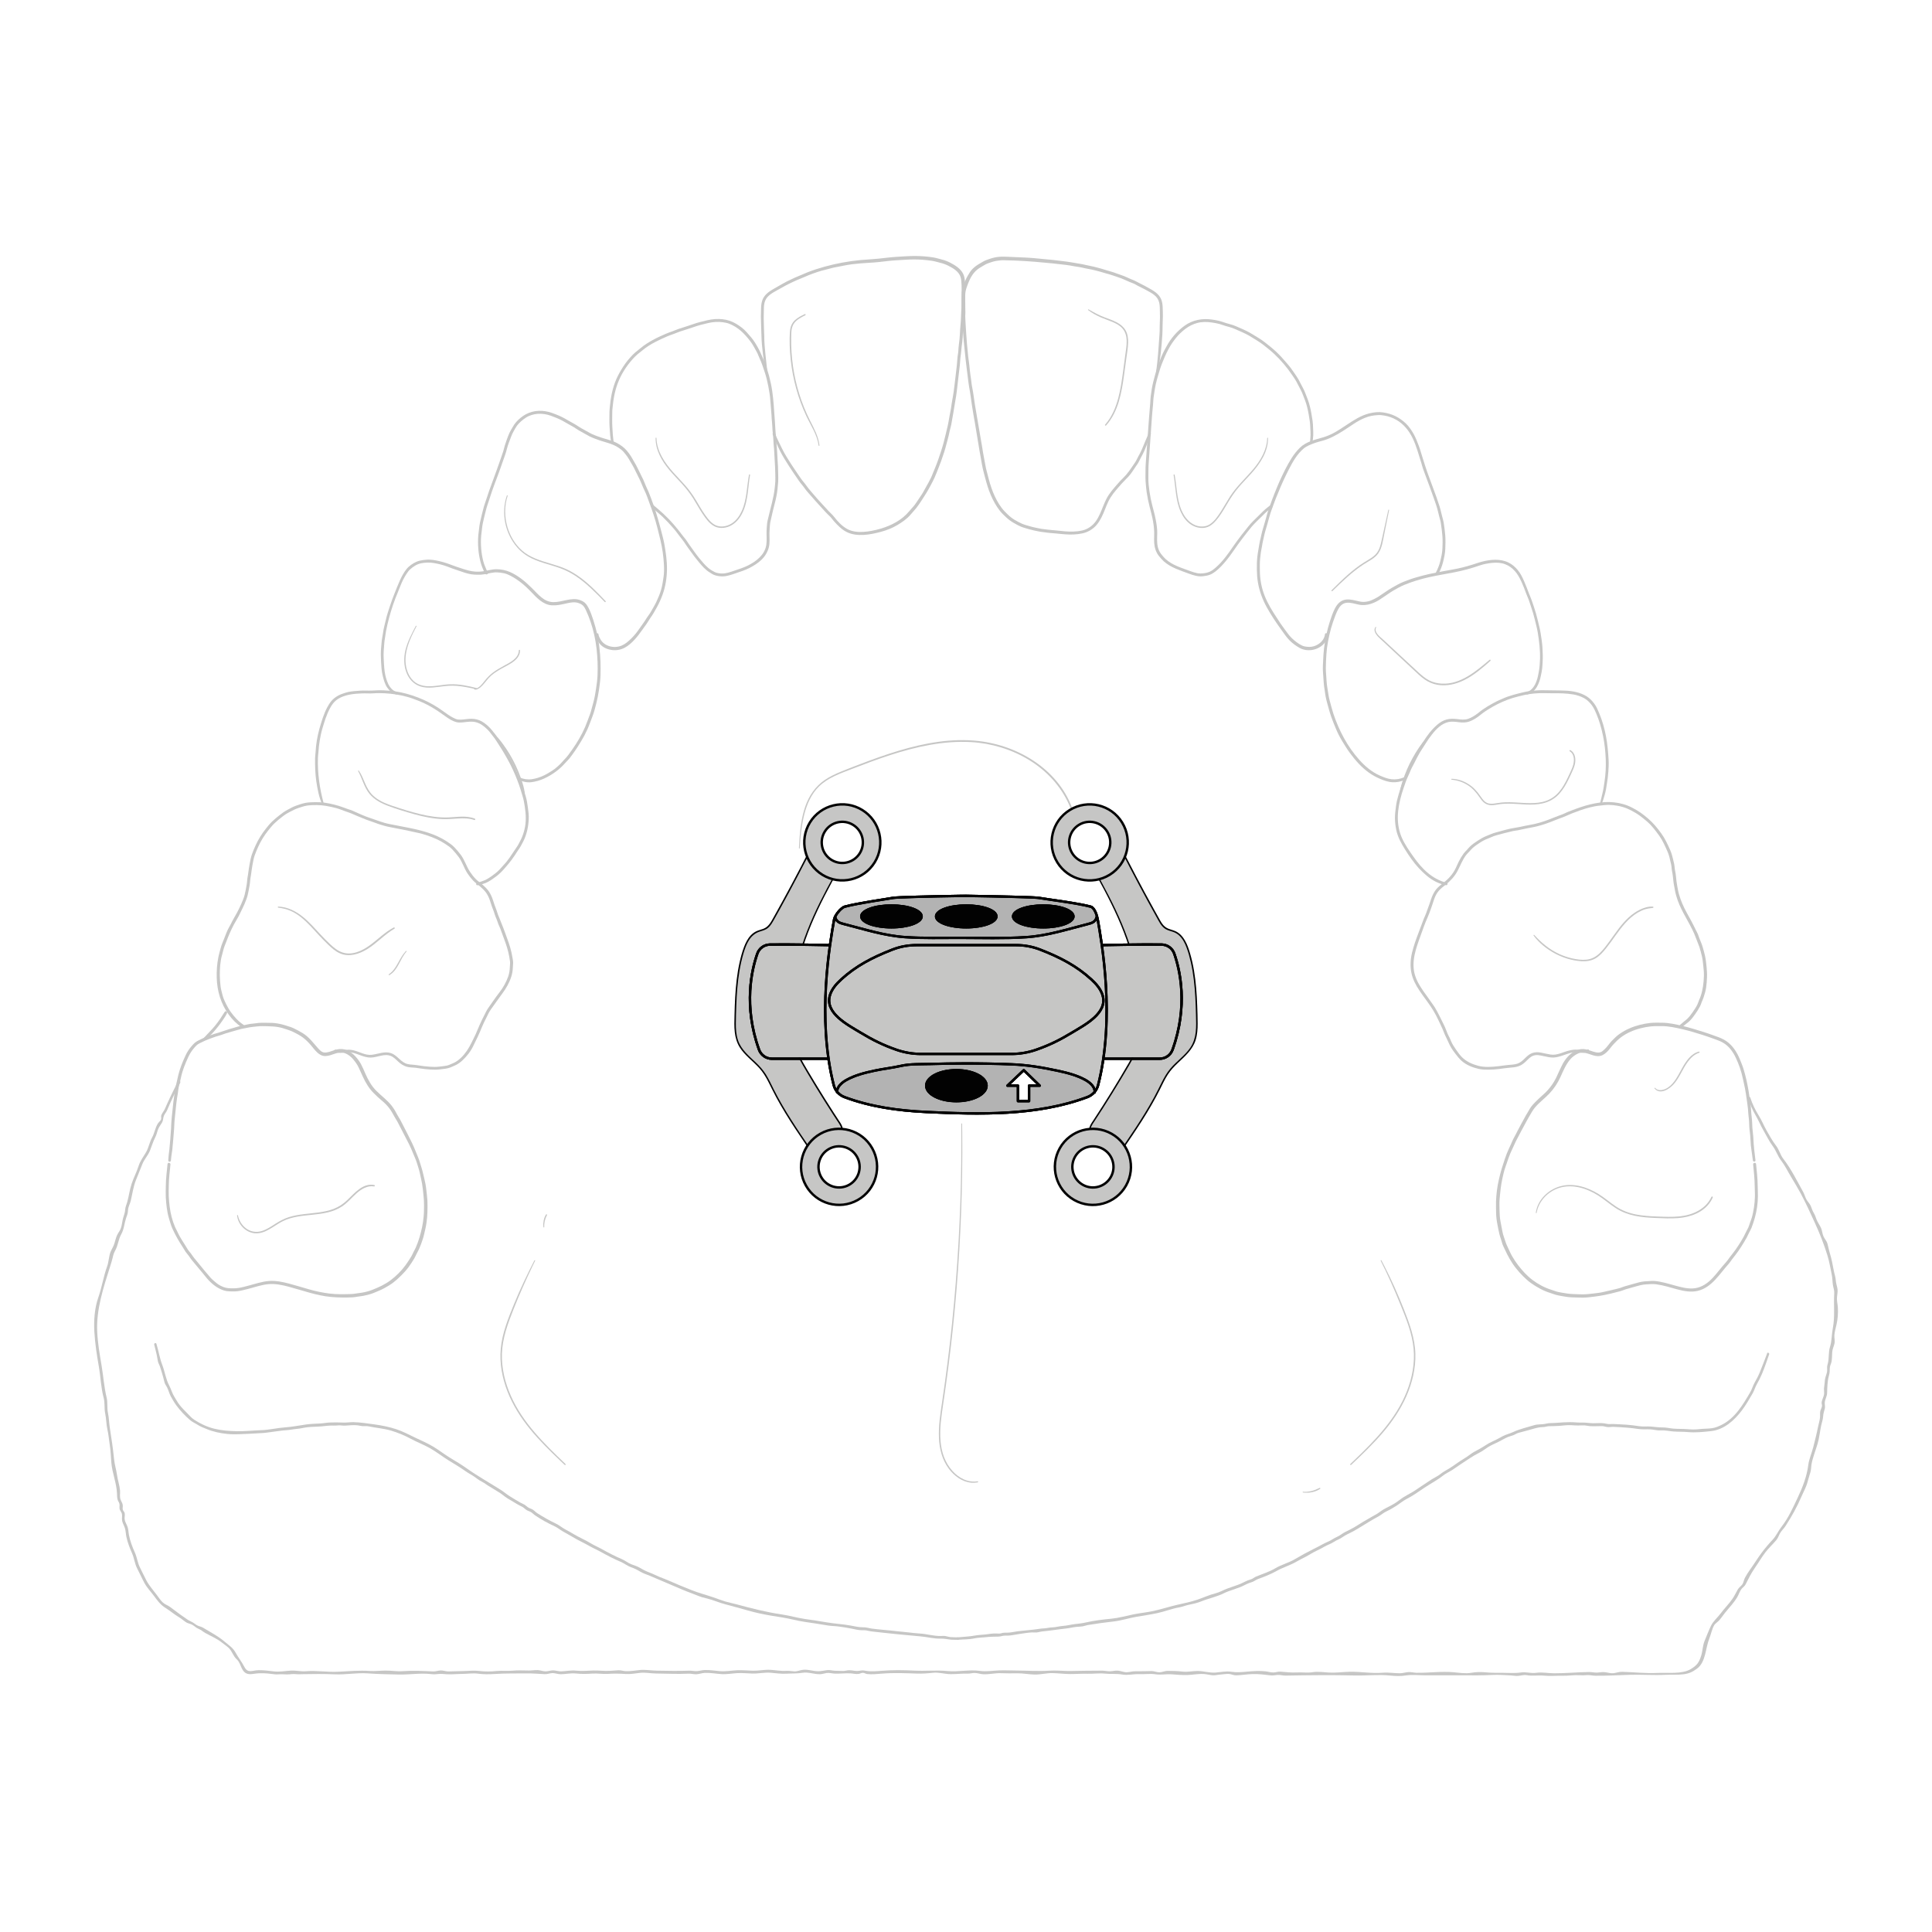 <svg xmlns="http://www.w3.org/2000/svg" viewBox="0 0 1000 1000"><defs><style>.cls-1{stroke:#000;}.cls-1,.cls-2{stroke-miterlimit:10;}.cls-1,.cls-2,.cls-3{stroke-width:1.25px;}.cls-1,.cls-4{fill:#c6c6c5;}.cls-2,.cls-3{fill:none;stroke:#020202;}.cls-5{fill:#020202;}.cls-3{stroke-linecap:round;stroke-linejoin:round;}.cls-6{fill:#b3b3b3;}</style></defs><g id="model"><path class="cls-4" d="M205.41,358.29c-1.97-.62-3.59-2.45-4.46-4.27-.95-1.99-1.53-4.25-1.84-6.43-.33-2.34-.4-4.69-.53-7.05s.09-4.64.28-6.99c.09-1.18.2-2.34.43-3.51s.31-2.34.54-3.5c.44-2.31,1-4.62,1.61-6.89,1.19-4.46,2.72-8.9,4.51-13.15.9-2.12,1.63-4.29,2.67-6.35.5-.97,1.02-1.93,1.62-2.84s1.18-1.84,2-2.57c1.6-1.43,3.49-2.72,5.62-3.16,2.24-.46,4.5-.52,6.75-.14,2.18.37,4.38.9,6.46,1.65,1.06.39,2.11.79,3.17,1.19s2.14.71,3.2,1.1c2.09.77,4.26,1.49,6.46,1.87,1.1.19,2.25.19,3.37.23s2.29-.05,3.43-.24c2.27-.37,4.55-1.15,6.87-.96,1.11.09,2.29.2,3.38.45,1.1.25,2.2.73,3.2,1.24,4.07,2.09,7.64,5.11,10.78,8.41,2.89,3.04,6.17,6.63,10.64,6.93,2.26.15,4.47-.28,6.67-.77,2.06-.46,4.47-1.11,6.57-.59.94.24,1.98.65,2.72,1.29s1.27,1.57,1.68,2.44c.95,2,1.77,4.13,2.49,6.23,1.5,4.43,2.51,9.01,3.05,13.64s.72,9.33.53,14c-.1,2.33-.42,4.65-.77,6.95s-.72,4.52-1.3,6.75c-.29,1.13-.62,2.25-.92,3.37s-.55,2.18-.97,3.24c-.85,2.14-1.56,4.32-2.47,6.44-1.8,4.15-4.17,8.15-6.78,11.83-.65.91-1.32,1.81-1.97,2.72s-1.37,1.61-2.1,2.39-1.42,1.64-2.21,2.4c-.85.81-1.73,1.6-2.65,2.33-.85.67-1.78,1.19-2.69,1.77s-1.87,1.11-2.86,1.59c-1.98.96-4.12,1.66-6.3,1.98s-4.38-.05-6.32-.89c-.81-.35-1.4.89-.59,1.24,2.08.9,4.34,1.48,6.61,1.2s4.56-.93,6.64-1.89c4.15-1.92,7.89-4.58,10.91-8.03.72-.83,1.55-1.57,2.24-2.42s1.35-1.82,2.02-2.73c1.46-1.98,2.73-4.06,4.01-6.16,1.2-1.96,2.31-4.05,3.25-6.15s1.73-4.45,2.6-6.68,1.41-4.47,1.99-6.74,1.05-4.7,1.4-7.09.69-4.86.77-7.31.06-4.81-.01-7.2-.28-4.81-.56-7.2c-.14-1.21-.25-2.39-.52-3.58s-.37-2.39-.64-3.56c-.54-2.37-1.21-4.76-1.95-7.07s-1.51-4.5-2.59-6.54c-.48-.91-1.05-1.79-1.81-2.49s-1.78-1.17-2.76-1.5c-2.18-.74-4.5-.39-6.7.06s-4.53,1.11-6.87,1.08-4.36-1-6.13-2.43-3.39-3.29-5.08-4.94-3.42-3.27-5.31-4.67-3.9-2.69-6.04-3.6c-2.18-.92-4.59-1.4-6.96-1.39-2.46.01-4.8.81-7.22,1.13s-4.76.13-7-.43-4.48-1.34-6.7-2.09c-2.2-.74-4.32-1.67-6.57-2.28-2.29-.62-4.6-1.17-6.98-1.29-1.16-.06-2.3.07-3.45.22s-2.27.39-3.34.85c-1.94.84-3.9,2.17-5.23,3.83s-2.44,3.72-3.35,5.7c-1.01,2.18-1.83,4.45-2.76,6.67s-1.71,4.53-2.48,6.81-1.53,4.6-2.07,6.95c-.55,2.38-1.24,4.72-1.53,7.15-.15,1.21-.46,2.4-.6,3.61s-.21,2.43-.33,3.64c-.24,2.47-.18,4.91-.05,7.38s.27,4.84.84,7.19c.52,2.14,1.09,4.38,2.36,6.22,1.18,1.7,2.68,3.07,4.73,3.58.79.2.99-.98.24-1.21h0Z"></path><path class="cls-4" d="M215.22,323.98c-2.13,4.07-4.34,8.18-5.4,12.69-.88,3.77-.84,7.8.56,11.44,1.31,3.4,3.82,6.15,7.37,7.22,4.05,1.23,8.39.24,12.49-.21,2.72-.3,5.41-.29,8.13.07,2.79.36,5.53,1,8.28,1.56.38.08.49-.49.12-.59-4.52-1.16-9.18-2.16-13.87-1.97-4.13.16-8.24,1.32-12.39.95-1.97-.18-3.92-.76-5.54-1.92-1.42-1.02-2.53-2.42-3.33-3.97-1.69-3.3-2.07-7.16-1.52-10.79.78-5.08,3.1-9.76,5.45-14.27.13-.24-.24-.45-.37-.21h0Z"></path><path class="cls-4" d="M245.31,356.55c.47.74,1.43.35,2.05.05.89-.43,1.65-1.09,2.33-1.8,1.59-1.68,2.82-3.63,4.59-5.16,1.81-1.56,3.88-2.79,5.97-3.94,1.96-1.08,4.04-2.06,5.8-3.47,1.75-1.4,3.19-3.28,3.11-5.61-.01-.41-.61-.35-.62.04-.11,4.24-4.78,6.33-7.95,8.09-1.85,1.02-3.7,2.07-5.39,3.33-1.67,1.25-3.06,2.71-4.35,4.34-.67.86-1.35,1.73-2.13,2.49-.41.39-.86.75-1.34,1.05-.35.21-1.33.82-1.69.37-.16-.21-.51-.02-.36.22h0Z"></path><path class="cls-4" d="M252.46,296.4c-.47-.95-.83-1.94-1.26-2.91s-.81-2.02-1.08-3.09c-.54-2.1-.87-4.22-1.05-6.38s-.21-4.56-.01-6.81c.1-1.09.29-2.17.39-3.26s.26-2.09.46-3.13c.42-2.18,1.04-4.31,1.54-6.47s1.33-4.24,1.99-6.38c1.36-4.37,3.01-8.67,4.62-12.95.79-2.11,1.51-4.24,2.26-6.37s1.54-4.2,2.07-6.37,1.42-4.23,2.19-6.33c.36-.97.76-1.89,1.29-2.77s1.01-1.89,1.63-2.74c1.25-1.7,2.92-3.09,4.67-4.25s4-1.83,6.09-1.99c2.26-.17,4.66.19,6.79.96s4.17,1.58,6.15,2.65c1.04.56,2.06,1.14,3.07,1.75.91.54,1.88,1.01,2.78,1.57s1.71,1.16,2.6,1.67,1.86,1.07,2.81,1.57,1.79,1.03,2.71,1.51,1.97.85,2.96,1.25c1.99.79,4.04,1.37,6.09,2,2.1.64,4.13,1.37,5.96,2.62.88.6,1.75,1.22,2.47,2.02s1.41,1.69,2.04,2.58,1.18,1.86,1.72,2.83,1.19,1.92,1.68,2.93c.96,1.99,1.97,3.95,2.93,5.93s1.65,4.01,2.62,5.95,1.66,4.13,2.44,6.2c1.59,4.26,3.04,8.55,4.16,12.96s2.19,8.41,2.79,12.73c.3,2.14.51,4.29.62,6.45s.11,4.37-.23,6.49-.6,4.27-1.22,6.37-1.48,4.23-2.43,6.23-2.08,3.86-3.18,5.74c-.54.92-1.25,1.73-1.82,2.63s-1.14,1.86-1.8,2.74c-1.33,1.78-2.5,3.69-3.92,5.41-1.42,1.72-2.94,3.28-4.69,4.66s-3.57,2.14-5.72,2.25c-2.02.1-4.2-.45-5.84-1.67-.76-.57-1.45-1.3-1.92-2.13s-1-1.75-1.09-2.68c-.09-.87-1.43-.75-1.35.12.21,2.17,1.1,4,2.69,5.49,1.56,1.46,3.67,2.25,5.77,2.49,2.23.25,4.43-.15,6.42-1.2,1.92-1.02,3.59-2.54,5.07-4.12,1.58-1.69,2.92-3.55,4.26-5.44.68-.96,1.36-1.9,2.05-2.85s1.18-1.98,1.86-2.91c1.33-1.81,2.41-3.76,3.49-5.73s2.06-4.12,2.85-6.29c1.55-4.25,2.27-8.76,2.32-13.28s-.62-8.92-1.41-13.31c-.4-2.2-1.03-4.38-1.58-6.55-.59-2.32-1.22-4.61-1.89-6.9-1.32-4.49-2.9-8.94-4.64-13.29-.42-1.05-.99-2.03-1.39-3.09s-.87-2.18-1.36-3.25c-.96-2.09-2.09-4.11-3.05-6.2-.47-1.01-1.02-1.96-1.6-2.92-.61-1.01-1.12-2.06-1.77-3.05-1.23-1.87-2.64-3.71-4.46-5.05s-3.77-2.4-5.89-3.05c-2.19-.68-4.41-1.25-6.56-2.04-1.01-.37-2.03-.75-3.01-1.18s-1.95-1.04-2.93-1.57-1.87-1.03-2.81-1.55c-.98-.55-1.89-1.19-2.84-1.79s-1.95-1.08-2.92-1.65c-1.01-.6-2.04-1.19-3.07-1.75-2.08-1.13-4.25-2-6.49-2.78-4.35-1.52-9.26-1.47-13.36.74-1.86,1-3.63,2.46-5.03,4.04-.73.82-1.31,1.71-1.84,2.67s-1.16,1.87-1.6,2.87c-.92,2.08-1.7,4.28-2.39,6.45-.33,1.04-.54,2.1-.86,3.14-.35,1.15-.75,2.28-1.16,3.41-.81,2.23-1.53,4.49-2.37,6.71s-1.65,4.53-2.48,6.8c-.82,2.23-1.65,4.45-2.35,6.72s-1.54,4.28-2.06,6.51-1.16,4.46-1.61,6.71c-.22,1.11-.39,2.22-.49,3.35s-.31,2.24-.4,3.37c-.34,4.59,0,9.18,1.14,13.64.53,2.1,1.41,4.17,2.4,6.09.43.82,1.78.32,1.36-.52h0Z"></path><path class="cls-4" d="M262.34,256.52c-3.13,9.1-.87,19.8,5.52,26.98,1.61,1.81,3.49,3.35,5.59,4.57,2.54,1.48,5.32,2.49,8.11,3.37,2.82.89,5.68,1.65,8.46,2.67,2.82,1.04,5.49,2.4,8,4.07,5.6,3.73,10.35,8.62,15.03,13.42.27.28.66-.17.4-.45-4.06-4.27-8.14-8.55-12.88-12.08-2.28-1.69-4.71-3.21-7.28-4.4s-5.37-2.05-8.12-2.87c-5.28-1.57-10.74-3.13-14.97-6.85-3.65-3.21-6.2-7.55-7.56-12.19-1.53-5.22-1.62-10.97.13-16.15.09-.26-.32-.36-.4-.1h0Z"></path><path class="cls-4" d="M317.61,228.79c-.12-1.21-.29-2.41-.4-3.63-.12-1.34-.17-2.68-.25-4.03-.17-2.65-.07-5.28-.05-7.94,0-1.23.22-2.46.33-3.69.12-1.3.31-2.58.54-3.86.43-2.43,1.06-4.8,1.91-7.12,1.69-4.58,4.41-8.88,7.66-12.52.84-.94,1.68-1.81,2.64-2.63.9-.77,1.87-1.47,2.78-2.23,1.86-1.55,3.95-2.83,6.09-3.97s4.33-2.13,6.55-3.09c1.1-.47,2.22-.83,3.34-1.24s2.19-.9,3.32-1.28c2.29-.77,4.62-1.41,6.89-2.24,2.41-.88,4.91-1.47,7.4-2.07,2.51-.61,5.19-.82,7.75-.46,1.17.17,2.33.37,3.43.81s2.11.96,3.1,1.57c2.05,1.26,3.72,2.77,5.32,4.56,1.57,1.76,3.04,3.58,4.19,5.65.56,1,1.13,2.01,1.67,3.03s.87,2.13,1.37,3.16c1.09,2.26,1.79,4.62,2.6,6.99s1.4,4.93,1.89,7.44.87,4.82,1.03,7.24.46,5.01.61,7.52c.08,1.32.13,2.65.28,3.96s.15,2.55.24,3.83.24,2.55.37,3.82.1,2.56.24,3.83c.29,2.53.34,5.09.5,7.63s.31,4.98.33,7.48c0,1.24.09,2.49.02,3.73s-.2,2.53-.34,3.79c-.55,4.95-2.06,9.73-3.16,14.57-.27,1.2-.65,2.39-.76,3.62s-.23,2.55-.27,3.82c-.08,2.41.23,4.89-.15,7.28-.82,5.09-5.21,8.45-9.54,10.61-2.16,1.08-4.56,1.82-6.85,2.6-2.2.75-4.43,1.61-6.79,1.51-1.17-.05-2.48-.23-3.53-.75-1.11-.54-2.27-1.25-3.22-2.05-1.82-1.54-3.37-3.42-4.88-5.26s-2.8-3.76-4.18-5.66c-.72-1-1.43-1.99-2.09-3.03-.61-.96-1.39-1.78-2.07-2.69-3.01-4.02-6.22-7.87-9.92-11.29-1.78-1.65-3.65-3.25-5.51-4.8-.69-.58-1.59.5-.9,1.08,1.02.85,1.99,1.76,2.99,2.63s1.96,1.65,2.88,2.53c1.9,1.82,3.65,3.75,5.4,5.72s3.11,4.06,4.75,6.03c.76.91,1.34,1.9,2,2.88.71,1.06,1.49,2.07,2.23,3.11,1.41,1.99,2.85,3.93,4.44,5.79,1.57,1.83,3.2,3.77,5.26,5.06.99.62,1.97,1.33,3.1,1.66,1.19.36,2.43.53,3.67.54,2.44,0,4.75-.87,7.03-1.65s4.84-1.57,7.06-2.72c2.22-1.15,4.3-2.45,6.12-4.17s3.18-3.94,3.84-6.36.33-4.99.36-7.47c.02-1.32.16-2.63.23-3.95s.38-2.5.67-3.76c.58-2.53,1.14-5.06,1.81-7.56s1.18-4.96,1.46-7.49c.15-1.3.26-2.61.35-3.92s0-2.51,0-3.76c0-2.59-.16-5.15-.33-7.73s-.24-5.26-.53-7.88c-.15-1.32-.12-2.64-.26-3.96s-.32-2.72-.36-4.08c-.08-2.64-.38-5.27-.53-7.92s-.36-5.15-.61-7.72-.62-5.14-1.16-7.66c-.28-1.31-.6-2.61-.91-3.91s-.75-2.45-1.12-3.68-.79-2.46-1.25-3.68-1.05-2.24-1.51-3.39c-.88-2.19-2.04-4.29-3.27-6.31s-2.87-3.88-4.49-5.68-3.5-3.2-5.6-4.43c-2.14-1.26-4.4-1.98-6.87-2.27-2.61-.3-5.32-.08-7.87.53s-5.04,1.18-7.47,2.06-4.82,1.55-7.22,2.36c-1.17.39-2.28.91-3.44,1.32-1.17.41-2.31.81-3.44,1.3-2.29,1-4.55,2.02-6.74,3.23-1.06.58-2.1,1.21-3.13,1.86-1.09.68-2.06,1.45-3.06,2.25s-1.93,1.51-2.86,2.31-1.8,1.73-2.64,2.67c-1.7,1.9-3.16,3.94-4.47,6.12-1.3,2.16-2.47,4.38-3.34,6.75s-1.52,4.78-1.95,7.25c-.23,1.32-.44,2.64-.56,3.97s-.32,2.54-.34,3.82c-.04,2.74-.12,5.46.07,8.19.09,1.3.15,2.6.27,3.89s.35,2.48.52,3.73c.11.83,1.38.74,1.3-.1h0Z"></path><path class="cls-4" d="M339.34,226.75c-.05,6.2,3.16,11.76,7.02,16.39,2.06,2.47,4.33,4.76,6.49,7.14,2.19,2.41,4.2,4.92,5.93,7.68s3.14,5.4,4.88,7.99c1.59,2.37,3.49,5.07,6.08,6.42,2.33,1.22,5.14,1.1,7.54.14,2.58-1.04,4.6-3,6.05-5.34,3.95-6.37,3.66-14.18,4.89-21.32.06-.35-.47-.47-.54-.12-1.16,6.24-1.09,12.84-3.73,18.72-1.14,2.54-2.81,4.94-5.18,6.46-2.23,1.43-5.15,2.1-7.71,1.21-2.73-.94-4.66-3.56-6.26-5.83-1.69-2.41-3.12-4.99-4.64-7.5-1.59-2.63-3.36-5.1-5.38-7.42-2.06-2.37-4.28-4.6-6.37-6.94-4.42-4.94-8.44-10.85-8.63-17.71,0-.27-.42-.26-.42,0h0Z"></path><path class="cls-4" d="M397.18,192.43c-.37-3.05-.7-6.1-1-9.16s-.62-6.23-.6-9.33c0-1.53-.18-3.06-.17-4.59s-.12-3.06-.12-4.6.06-3.12.08-4.68c.01-1.45.12-2.97.65-4.33,1.06-2.75,3.88-4.18,6.31-5.55,2.66-1.5,5.32-3.01,8.09-4.27,1.39-.63,2.74-1.28,4.17-1.8,1.42-.52,2.77-1.23,4.19-1.77,2.82-1.08,5.75-2.14,8.7-2.79,1.52-.34,3-.87,4.54-1.14,1.49-.26,2.97-.62,4.46-.88s2.98-.6,4.48-.76,3.02-.32,4.53-.46c3.09-.27,6.17-.35,9.26-.67s6.07-.76,9.12-.92c3.07-.15,6.11-.44,9.19-.44,3.07,0,6.11.24,9.14.68,1.53.22,2.96.67,4.46,1.04s2.94.89,4.31,1.59c2.44,1.23,5.3,2.95,6.18,5.7.44,1.36.5,2.94.56,4.35.07,1.53.03,3.07.01,4.61-.04,3.13-.01,6.24-.2,9.37-.09,1.54-.09,3.08-.2,4.62s-.27,3.07-.38,4.6-.11,3.09-.28,4.62-.41,3.06-.53,4.59c-.06.72-.07,1.45-.14,2.17-.09.81-.28,1.61-.36,2.42-.16,1.51-.21,3.02-.38,4.53-.33,2.96-.71,5.91-1.04,8.87s-.72,6.03-1.31,8.98c-.29,1.46-.44,2.95-.69,4.42s-.53,2.93-.82,4.4-.46,2.96-.82,4.4-.7,2.89-1.03,4.35c-.68,2.96-1.46,5.91-2.4,8.8s-1.87,5.67-3,8.42c-.57,1.38-1.15,2.75-1.69,4.14s-1.29,2.69-1.97,4.01-1.5,2.57-2.17,3.91-1.57,2.57-2.4,3.82-1.56,2.43-2.43,3.58-1.89,2.12-2.79,3.23c-3.75,4.6-9.25,7.49-14.88,9.13-2.86.84-5.98,1.49-8.97,1.67-2.94.18-5.96-.15-8.55-1.63-2.52-1.44-4.66-3.73-6.42-6-.88-1.14-1.95-2.06-2.93-3.1s-2.03-2.21-3.05-3.3c-2.04-2.2-4.03-4.43-5.96-6.72-.96-1.14-1.9-2.24-2.75-3.47s-1.88-2.27-2.7-3.5c-1.66-2.5-3.43-4.91-5.03-7.45-1.62-2.58-3.34-5.17-4.65-7.92s-2.62-5.2-3.7-7.89c-.29-.73-1.46-.33-1.16.41,1.16,2.91,2.38,5.8,3.78,8.61s3.04,5.32,4.67,7.91,3.49,5.19,5.25,7.78c.84,1.24,1.9,2.3,2.74,3.55s1.89,2.34,2.86,3.48c2.01,2.35,4.09,4.61,6.17,6.9,1.04,1.15,2.07,2.32,3.18,3.4.49.48,1.01.92,1.46,1.44.52.6.97,1.26,1.5,1.85,1.98,2.23,4.09,4.43,6.79,5.76s5.72,1.61,8.68,1.46c3.02-.16,6.11-.84,9.01-1.62,2.92-.79,5.87-1.94,8.47-3.5,2.48-1.49,5.09-3.26,6.93-5.52.93-1.14,1.97-2.17,2.88-3.32s1.76-2.47,2.61-3.73c1.7-2.54,3.29-5.12,4.72-7.83.71-1.35,1.46-2.71,2.08-4.1s1.17-2.84,1.75-4.26c1.18-2.87,2.21-5.82,3.17-8.78.47-1.45.9-2.89,1.25-4.37s.85-2.94,1.17-4.45.63-3,1.04-4.48.58-3.11.89-4.65c.6-3.01.97-6.05,1.53-9.07s.9-6.08,1.23-9.11.73-6.17,1.08-9.26c.18-1.56.16-3.14.42-4.69.27-1.62.31-3.24.52-4.87.2-1.52.44-3.06.51-4.6.07-1.63.14-3.26.32-4.89.34-3.16.49-6.33.69-9.5s.29-6.35.31-9.52c.01-1.59.04-3.18-.11-4.76-.13-1.48-.3-2.99-.98-4.33-1.36-2.66-4.02-4.3-6.58-5.65-1.34-.7-2.77-1.27-4.24-1.64-1.57-.39-3.11-.9-4.71-1.15-3.12-.48-6.25-.73-9.4-.73s-6.35.25-9.54.44c-3.14.19-6.26.62-9.38.95-3.17.33-6.34.44-9.51.74s-6.18.74-9.25,1.31c-6.15,1.14-12.24,2.79-18.07,5.06-1.46.57-2.84,1.28-4.31,1.82-1.46.54-2.85,1.26-4.27,1.91-2.93,1.33-5.71,3.04-8.51,4.62-2.44,1.37-5.01,3.06-6.06,5.78-.53,1.38-.72,2.88-.76,4.35s-.09,2.99-.09,4.49c0,1.63.12,3.24.13,4.87s.14,3.15.16,4.73c.06,3.21.36,6.37.76,9.55s.87,6.32,1.44,9.47c.09.51.96.37.9-.15h0Z"></path><path class="cls-4" d="M424.16,230.59c-.55-4.77-2.87-8.89-4.99-13.11-2.19-4.37-4.02-8.91-5.47-13.57-2.93-9.37-4.34-19.22-4.18-29.03.04-2.67-.07-5.6,1.69-7.8,1.45-1.8,3.56-2.9,5.6-3.9.36-.18.16-.78-.22-.6-1.83.85-3.69,1.78-5.17,3.18-1.59,1.5-2.33,3.4-2.51,5.56-.41,4.97-.15,10.08.38,15.03,1.08,9.97,3.76,19.79,8.02,28.87,2.34,4.98,5.69,9.82,6.41,15.38.04.27.47.27.43,0h0Z"></path><path class="cls-4" d="M829.02,416.25c.59-1.58,1.14-3.17,1.56-4.81.25-.97.53-1.92.69-2.91s.28-1.9.45-2.84c.36-2.04.6-4.11.75-6.18s.26-4.13.14-6.18c-.24-4.12-.59-8.18-1.35-12.24s-1.91-8.05-3.48-11.83c-.72-1.74-1.47-3.55-2.6-5.06s-2.35-2.79-3.9-3.76c-3.26-2.05-7.2-2.79-11-2.97-2-.1-4.01-.12-6.02-.14s-4.06-.08-6.09-.08c-2.06,0-4.11.2-6.16.43-1.95.22-3.79.71-5.69,1.16-2,.46-3.93,1.07-5.88,1.71-.96.31-1.88.72-2.8,1.14-.95.42-1.92.78-2.85,1.26-1.64.84-3.28,1.73-4.86,2.69-.9.55-1.78,1.12-2.64,1.72-.8.55-1.52,1.19-2.29,1.78-1.55,1.18-3.23,2.28-5.07,2.92s-3.77.37-5.73.13c-1.83-.22-3.58-.27-5.38.2-1.85.48-3.52,1.52-4.96,2.77-2.87,2.48-5.28,5.63-7.23,8.87-1.03,1.72-2.22,3.35-3.24,5.08s-1.88,3.54-2.8,5.33c-.45.88-.93,1.74-1.37,2.62s-.79,1.89-1.21,2.82c-.82,1.8-1.61,3.59-2.21,5.47-1.26,3.93-2.71,7.8-3.24,11.93-.26,2.02-.54,3.99-.54,6.04s.25,4.14.66,6.19c.77,3.74,2.6,7.02,4.6,10.22,2.09,3.34,4.39,6.73,7.09,9.61,2.57,2.74,5.31,5.26,8.68,6.98,1.69.86,3.56,1.49,5.42,1.85.84.16,1.09-1.15.25-1.31-1.81-.35-3.62-1.16-5.24-2.01s-3.06-1.88-4.44-3.02c-2.85-2.37-5.29-5.34-7.42-8.36-2.16-3.06-4.36-6.19-5.92-9.62s-2.24-7.27-2.19-11.05c.06-3.99.89-8,2-11.82.56-1.92,1.25-3.78,1.88-5.68s1.48-3.56,2.24-5.34c.37-.87.69-1.76,1.14-2.6s.88-1.67,1.32-2.51c.91-1.75,1.74-3.53,2.75-5.22s2.08-3.16,3.06-4.78,2.07-3.13,3.21-4.6c2.17-2.81,5.08-5.81,8.69-6.55,1.76-.36,3.5-.11,5.26.11,1.92.24,3.7.28,5.55-.39,1.72-.62,3.27-1.61,4.75-2.67.75-.53,1.42-1.15,2.16-1.69.84-.62,1.73-1.2,2.61-1.76,3.13-1.98,6.51-3.71,9.97-5.03,1.88-.72,3.86-1.34,5.82-1.8,1.82-.42,3.59-.91,5.44-1.18s3.87-.49,5.79-.53,4,.07,5.99.06c3.79-.03,7.66-.01,11.4.66,1.85.34,3.68.96,5.34,1.86,1.56.85,2.77,2.04,3.86,3.42,1.19,1.51,1.94,3.3,2.68,5.06s1.38,3.61,1.92,5.48c1.11,3.85,1.93,7.77,2.35,11.76.42,3.91.62,7.81.4,11.74-.11,2.03-.33,4.06-.64,6.07-.29,1.85-.51,3.71-.97,5.52s-.85,3.78-1.36,5.66c-.17.62.74.8.95.22h0Z"></path><path class="cls-4" d="M790.57,359.46c4.38-1.07,6.25-5.89,7.02-9.88.23-1.19.51-2.39.64-3.6s.17-2.36.24-3.53c.15-2.43.03-4.83-.1-7.26s-.54-4.84-.91-7.25-.99-4.64-1.54-6.96-1.21-4.64-1.98-6.91c-.39-1.15-.79-2.31-1.18-3.46-.36-1.09-.87-2.1-1.27-3.17-.85-2.24-1.69-4.49-2.65-6.68-.89-2.02-1.87-4.06-3.3-5.75-1.41-1.67-2.97-3.01-4.96-3.94-2.09-.99-4.43-1.36-6.73-1.34-2.26.02-4.58.42-6.77.98-2.24.57-4.38,1.46-6.62,2.03-1.15.3-2.27.69-3.43.96-1.15.26-2.3.52-3.46.76-2.27.47-4.56.83-6.84,1.26s-4.63.88-6.94,1.38-4.48,1.12-6.71,1.74-4.48,1.46-6.67,2.33c-2.17.87-4.15,2.05-6.17,3.19-1.01.57-1.96,1.22-2.92,1.88-.92.63-1.88,1.21-2.79,1.86s-1.89,1.29-2.94,1.79-2.07,1.03-3.18,1.3-2.29.43-3.41.33-2.15-.42-3.22-.65c-2.15-.48-4.54-.99-6.67-.14-1.95.78-3.26,2.44-4.19,4.26-1.07,2.1-1.82,4.35-2.55,6.58-1.47,4.51-2.47,9.25-3.05,13.95-.29,2.36-.4,4.72-.5,7.09-.05,1.2-.14,2.38-.12,3.58s.12,2.41.21,3.61.18,2.33.24,3.49.24,2.39.44,3.59.32,2.39.54,3.58.49,2.26.8,3.38c.66,2.32,1.23,4.65,2.02,6.94s1.69,4.42,2.6,6.62,2.05,4.37,3.29,6.4,2.47,4.04,3.88,5.96c2.8,3.79,6,7.45,9.86,10.19,1.8,1.27,3.69,2.3,5.71,3.17s4.22,1.66,6.53,1.77c2.25.11,4.29-.34,6.34-1.24.81-.35.33-1.64-.48-1.29-1.99.87-4.25,1.22-6.41.98s-4.18-1.08-6.19-1.97c-4.08-1.8-7.52-4.75-10.48-8.04-6.17-6.88-10.55-15.21-13.45-23.94-.72-2.18-1.24-4.41-1.87-6.62s-.83-4.52-1.25-6.78c-.42-2.25-.41-4.56-.63-6.84s-.17-4.58-.06-6.9.22-4.57.51-6.85.75-4.6,1.26-6.88c.51-2.26,1.11-4.46,1.88-6.65.74-2.1,1.48-4.24,2.49-6.23.9-1.76,2.29-3.36,4.36-3.62,2.1-.27,4.3.48,6.34.92,4.37.95,8.65-.87,12.16-3.39.91-.65,1.85-1.24,2.78-1.87s1.78-1.25,2.72-1.79c1.95-1.12,3.87-2.26,5.95-3.12,4.14-1.71,8.45-3.02,12.83-4,4.41-.98,8.87-1.7,13.31-2.57s8.7-2.04,12.92-3.5c2.11-.73,4.3-1.12,6.52-1.35,2.18-.23,4.55-.11,6.61.67,2.04.77,3.7,1.98,5.14,3.6s2.43,3.47,3.34,5.41c.97,2.09,1.78,4.27,2.58,6.43.38,1.03.87,2.02,1.24,3.05.4,1.11.74,2.24,1.12,3.35.76,2.18,1.43,4.42,1.97,6.67s1.18,4.52,1.56,6.83c.76,4.58,1.31,9.18,1.17,13.83-.03,1.15-.13,2.31-.2,3.46s-.31,2.33-.51,3.5c-.38,2.16-.85,4.27-1.89,6.22-.96,1.8-2.38,3.32-4.36,3.94-.77.24-.35,1.35.41,1.17h0Z"></path><path class="cls-4" d="M744.57,296.98c1.03-1.96,1.86-4.03,2.39-6.19s1.01-4.33,1.11-6.57.17-4.65,0-6.98-.49-4.58-.84-6.85c-.17-1.09-.54-2.13-.8-3.2-.29-1.16-.6-2.31-.86-3.48-.25-1.1-.62-2.14-.99-3.21s-.72-2.21-1.12-3.31c-1.58-4.38-3.21-8.74-4.81-13.11-.77-2.11-1.35-4.28-2.08-6.4-.78-2.27-1.32-4.62-2.18-6.87s-1.64-4.38-2.83-6.43c-1.1-1.89-2.32-3.69-3.91-5.21-1.53-1.46-3.34-2.74-5.22-3.7-2.09-1.07-4.33-1.67-6.65-2.02-2.31-.35-4.82-.04-7.07.52s-4.23,1.44-6.19,2.52c-3.93,2.17-7.47,4.94-11.37,7.16-1.94,1.11-4.03,2.03-6.17,2.68s-4.35,1.16-6.46,1.98c-2.07.8-4.04,1.82-5.63,3.38-1.68,1.65-3.09,3.42-4.34,5.4-2.46,3.89-4.46,8.07-6.36,12.26-.95,2.09-1.74,4.24-2.63,6.36-.85,2.04-1.54,4.13-2.31,6.2-.41,1.1-.79,2.21-1.15,3.33-.34,1.05-.57,2.13-.88,3.19-.64,2.19-1.28,4.37-1.91,6.56-.31,1.09-.49,2.21-.76,3.31s-.56,2.2-.73,3.33c-.34,2.21-.8,4.39-1.04,6.62s-.26,4.44-.23,6.67.18,4.46.56,6.66c.79,4.53,2.38,8.79,4.6,12.81s4.83,7.93,7.56,11.67c1.32,1.8,2.53,3.68,4.09,5.29s3.3,2.85,5.19,3.94c3.82,2.19,8.9,1.44,12.11-1.49.74-.67,1.38-1.47,1.82-2.38s.56-1.89.64-2.89c.08-.86-1.25-1.11-1.33-.25-.17,1.97-1.47,3.79-3.06,4.89-1.75,1.22-3.67,1.81-5.82,1.63-1.11-.09-2.16-.24-3.16-.75-.93-.47-1.83-1.04-2.66-1.66-1.71-1.29-3.23-2.68-4.49-4.42-1.26-1.75-2.6-3.45-3.8-5.23s-2.45-3.71-3.64-5.6c-2.37-3.76-4.43-7.66-5.67-11.95-.6-2.07-.99-4.22-1.21-6.37s-.19-4.23-.2-6.35.21-4.31.53-6.47c.15-1.05.39-2.08.57-3.13s.34-2.17.61-3.24.48-2.06.7-3.1.56-2.02.84-3.03c.58-2.13,1.25-4.23,1.8-6.37s1.43-4.12,2.12-6.18,1.55-3.97,2.35-5.95,1.68-4.11,2.62-6.13,1.86-3.94,2.86-5.88c2.01-3.93,4.31-8.02,7.75-10.88,1.64-1.36,3.83-2.15,5.81-2.86,2.05-.73,4.21-1.11,6.24-1.89,4.05-1.54,7.61-3.86,11.2-6.24,1.82-1.2,3.58-2.44,5.51-3.48s4-1.91,6.17-2.37c1.1-.24,2.22-.32,3.34-.41,1.2-.11,2.32.04,3.5.25,2.19.39,4.24,1.11,6.17,2.22,3.75,2.16,6.44,5.48,8.33,9.32,1,2.03,1.81,4.21,2.5,6.37s1.36,4.35,2.04,6.53c.31,1.01.54,2.03.89,3.03s.7,1.98,1.08,2.96c.83,2.16,1.6,4.35,2.42,6.51.77,2.05,1.51,4.11,2.22,6.18.72,2.06,1.48,4.12,1.97,6.25.25,1.09.55,2.17.82,3.25s.62,2.11.76,3.21c.29,2.17.63,4.33.78,6.52.16,2.22.13,4.45,0,6.68s-.59,4.25-1.1,6.34-1.3,3.97-2.24,5.82c-.43.84.89,1.43,1.33.61h0Z"></path><path class="cls-4" d="M679.35,228.97c.16-1.24.34-2.46.39-3.72s-.04-2.48-.09-3.73-.07-2.5-.27-3.75-.38-2.47-.6-3.71c-.43-2.45-1-4.89-1.86-7.23-.45-1.22-.96-2.4-1.4-3.62-.42-1.14-1.04-2.19-1.58-3.28-.56-1.15-1.15-2.28-1.77-3.4s-1.34-2.12-2.04-3.16-1.42-2.07-2.16-3.07-1.61-1.92-2.41-2.88c-1.58-1.9-3.3-3.75-5.11-5.44s-3.8-3.25-5.78-4.81c-1.98-1.57-4.17-2.76-6.3-4.1s-4.39-2.39-6.67-3.35c-1.15-.48-2.28-1.06-3.46-1.45s-2.46-.69-3.68-1.07c-1.15-.36-2.29-.8-3.45-1.1-1.26-.32-2.58-.53-3.87-.71-4.92-.71-9.94.21-14.02,3.14-3.94,2.83-7.21,6.59-9.49,10.87-.59,1.1-1.22,2.17-1.75,3.3-.57,1.22-1.08,2.47-1.57,3.72-.95,2.41-1.78,4.81-2.46,7.31s-1.36,4.98-1.79,7.55c-.21,1.25-.35,2.51-.54,3.77s-.16,2.43-.27,3.65c-.92,10.33-1.48,20.69-2.3,31.03-.2,2.52-.12,5.04-.16,7.57-.02,1.29.12,2.52.23,3.8s.22,2.52.41,3.78c.38,2.5.89,5,1.52,7.45s1.32,4.97,1.76,7.49.69,5.01.59,7.57-.1,4.92.75,7.29c.41,1.16,1.02,2.3,1.82,3.24.77.91,1.54,1.85,2.43,2.64,1.87,1.66,4.04,2.85,6.32,3.83,2.28.97,4.6,1.77,6.92,2.62s4.54,1.51,6.93,1.25c1.18-.13,2.35-.31,3.47-.71s2.14-1.04,3.08-1.76c1.9-1.46,3.56-3.26,5.11-5.08,3.23-3.79,5.76-8.09,8.83-12,1.58-2.01,3.09-4.09,4.75-6.03s3.61-3.72,5.45-5.55c.81-.81,1.6-1.62,2.47-2.38.91-.79,1.87-1.5,2.81-2.26.7-.57-.11-1.71-.82-1.14-.91.73-1.85,1.4-2.73,2.17-.88.76-1.71,1.55-2.52,2.39-1.71,1.76-3.54,3.4-5.19,5.21-.84.92-1.56,1.92-2.35,2.88s-1.56,1.92-2.31,2.91c-1.49,1.99-3.01,3.94-4.4,6-2.62,3.88-5.43,7.78-8.98,10.87-.89.77-1.85,1.53-2.91,2.04-1.04.5-2.19.76-3.33.89-1.21.14-2.3.17-3.49-.09s-2.27-.6-3.37-1.01c-4.48-1.68-9.27-2.99-12.88-6.31-.85-.78-1.63-1.73-2.33-2.64-.73-.94-1.25-2.1-1.56-3.24-.64-2.4-.46-4.76-.39-7.21s-.33-4.9-.78-7.28-1.14-4.87-1.77-7.27-1.11-4.84-1.46-7.29-.63-4.9-.58-7.33-.02-4.94.17-7.41.33-4.95.53-7.43c.41-5.1.68-10.22,1.07-15.32.19-2.44.37-4.89.64-7.33.13-1.18.1-2.37.25-3.54s.36-2.4.53-3.6c.37-2.49.93-4.97,1.65-7.37s1.36-4.8,2.31-7.14,1.91-4.68,3.13-6.92c.59-1.07,1.15-2.13,1.83-3.14s1.38-1.91,2.11-2.85c1.42-1.83,3.13-3.4,4.97-4.8s3.92-2.44,6.16-3.04c2.41-.65,5.05-.6,7.5-.23,1.24.19,2.52.38,3.73.71,1.16.32,2.31.75,3.46,1.11s2.39.61,3.54,1.04,2.23.95,3.34,1.43c2.23.95,4.48,2.01,6.53,3.31s4.16,2.47,6.08,3.99c1.91,1.52,3.81,2.99,5.59,4.66,3.53,3.3,6.73,7.1,9.42,11.11.68,1.01,1.4,2,2,3.07s1.15,2.15,1.69,3.25,1.16,2.13,1.57,3.28.89,2.25,1.32,3.39c.87,2.28,1.41,4.68,1.84,7.08.22,1.19.39,2.39.58,3.59s.23,2.4.28,3.62.17,2.33.13,3.51c-.04,1.24-.16,2.45-.28,3.68-.08.82,1.17,1.09,1.28.25h0Z"></path><path class="cls-4" d="M655.91,226.75c-.17,6.07-3.39,11.54-7.21,16.07-4.01,4.75-8.65,8.92-12.04,14.17-1.6,2.48-3.01,5.07-4.59,7.55s-3.3,5.05-5.68,6.71c-2.27,1.58-5.2,1.61-7.71.6s-4.51-3.03-5.92-5.37c-3.72-6.21-3.48-13.78-4.76-20.68-.06-.34-.61-.32-.55.03,1.12,6.47.98,13.34,3.83,19.39,1.2,2.54,2.92,4.91,5.34,6.41,2.21,1.37,4.94,2.03,7.5,1.43,2.84-.67,4.84-2.96,6.54-5.19,1.86-2.45,3.37-5.14,4.94-7.77,1.66-2.8,3.45-5.46,5.57-7.93,2.14-2.5,4.47-4.83,6.65-7.29,4.5-5.05,8.57-11.09,8.51-18.12,0-.27-.41-.26-.42,0h0Z"></path><path class="cls-4" d="M599.32,192.54c1.22-6.33,1.92-12.77,2.3-19.21.1-1.6.12-3.19.13-4.8s.14-3.15.15-4.73-.03-3.17-.1-4.74-.25-3.02-.88-4.4c-1.24-2.71-3.91-4.24-6.42-5.61-1.41-.77-2.77-1.57-4.23-2.24-1.34-.62-2.54-1.43-3.93-1.94-1.5-.55-2.91-1.31-4.39-1.91s-3.02-1.03-4.51-1.61c-1.48-.58-3.04-.96-4.57-1.42s-2.92-.95-4.41-1.31c-1.55-.38-3.09-.83-4.66-1.09-1.54-.25-3.02-.73-4.56-.95-1.58-.23-3.15-.51-4.72-.8s-3.16-.45-4.74-.66c-3.17-.42-6.34-.74-9.52-1.03-3.09-.28-6.17-.63-9.28-.77-3.06-.13-6.11-.29-9.16-.4-1.56-.06-3.06-.14-4.62,0s-3.08.45-4.57.95c-1.34.44-2.75.89-3.96,1.63s-2.59,1.43-3.75,2.34-2.16,1.87-2.96,3.13-1.62,2.62-2.22,4.03-1.16,2.85-1.53,4.32c-.33,1.29-.44,2.48-.45,3.81-.02,1.54-.03,3.09.04,4.63s.2,3.21.15,4.81.14,3.07.21,4.61.12,3.19.29,4.78.25,3.18.4,4.77.36,3.18.48,4.77c.25,3.14.69,6.27,1.05,9.39.18,1.54.35,3.09.58,4.62s.34,3.19.65,4.75c.62,3.14.97,6.31,1.45,9.48s1.02,6.21,1.57,9.32c1.1,6.28,2.01,12.59,3.18,18.85.29,1.54.52,3.11.87,4.64s.8,3.14,1.21,4.7c.8,3.06,1.7,6.14,2.96,9.05s2.77,5.67,4.73,8.15c.95,1.2,2.11,2.29,3.23,3.33,1.1,1.03,2.3,1.95,3.6,2.7,1.32.76,2.63,1.52,4.04,2.11s2.97.95,4.47,1.41c1.49.45,3,.7,4.51,1.03s3.08.43,4.64.67,3.11.25,4.67.44c1.5.18,3.01.3,4.52.42,2.94.23,6.03.15,8.92-.47s5.6-2.18,7.52-4.51c1.89-2.29,3.15-5.14,4.23-7.89.56-1.42,1.12-2.85,1.79-4.23s1.52-2.64,2.43-3.9,2-2.42,3.02-3.63,2.08-2.37,3.2-3.48,2.21-2.23,3.13-3.51c.87-1.21,1.67-2.47,2.51-3.7.4-.58.83-1.14,1.18-1.75.4-.7.71-1.46,1.09-2.17.71-1.32,1.43-2.61,2.03-3.98,1.22-2.81,2.21-5.72,3.34-8.56.29-.73-.81-1.28-1.1-.55-.55,1.39-1.18,2.75-1.76,4.12s-1.13,2.76-1.71,4.14-1.26,2.61-1.97,3.88c-.33.6-.61,1.22-.92,1.83-.36.72-.81,1.34-1.26,2-1.73,2.51-3.32,5.01-5.53,7.14-1.07,1.03-2.12,2.11-3.06,3.25s-2.05,2.28-2.97,3.51-1.8,2.41-2.5,3.73-1.24,2.61-1.79,3.95c-1.11,2.7-2.14,5.56-3.85,7.96s-4.23,4.23-7.21,4.87c-2.84.61-5.88.65-8.77.41-1.51-.13-3.02-.28-4.53-.46s-2.94-.2-4.41-.42c-1.51-.23-3.02-.31-4.51-.65-1.5-.33-3.01-.57-4.49-1.03s-2.85-.76-4.22-1.34c-1.36-.58-2.64-1.31-3.92-2.05s-2.53-1.77-3.63-2.83-2.2-2.15-3.12-3.39c-3.71-4.97-5.74-10.99-7.18-16.96-.36-1.48-.83-2.95-1.09-4.46s-.55-3.1-.87-4.64-.55-3.09-.79-4.65-.53-2.98-.77-4.47c-1-6.04-2.09-12.06-3.09-18.1-.5-3.06-.81-6.17-1.45-9.2-.31-1.47-.39-2.99-.63-4.48s-.42-2.99-.59-4.49-.28-3.1-.52-4.63-.42-3.08-.54-4.63-.29-3-.43-4.51-.21-3.1-.34-4.65-.22-3.01-.29-4.53-.2-3.11-.23-4.66c-.01-.71.07-1.43.07-2.14,0-.8-.04-1.6-.05-2.4-.02-1.56-.05-3.13-.04-4.69,0-1.28-.04-2.57.21-3.83.28-1.41.8-2.75,1.31-4.08,1.03-2.67,2.48-5.31,4.73-7.12,1.15-.92,2.46-1.59,3.71-2.36,1.16-.72,2.56-1.14,3.85-1.57,1.45-.48,2.97-.72,4.49-.86,1.49-.13,2.94.03,4.43.04,2.91.01,5.81.24,8.72.38,3.1.15,6.18.48,9.27.75s6.08.55,9.12.94c1.49.19,3,.3,4.48.58s3.05.58,4.58.78,2.93.67,4.42.9c1.54.24,3.03.63,4.54.98,1.53.36,3.01.84,4.52,1.28s2.92.77,4.33,1.29,2.86.95,4.27,1.49,2.83,1.26,4.26,1.86c.7.29,1.42.5,2.11.82s1.25.71,1.89,1.04c1.32.7,2.69,1.29,4,2.03,2.51,1.42,5.6,2.73,6.79,5.57.57,1.35.68,2.84.7,4.28s.09,3,.08,4.51c0,1.58-.16,3.15-.14,4.73s-.03,3.2-.16,4.8c-.26,3.05-.42,6.11-.66,9.16s-.6,6.27-1.01,9.4c-.08.57.78.81.89.22h0Z"></path><path class="cls-4" d="M563.21,160.48c2.04,1.56,4.33,2.8,6.68,3.83,1.96.85,3.99,1.5,5.95,2.33,1.82.78,3.65,1.74,5,3.22,1.62,1.77,2.25,4.04,2.32,6.39.07,2.64-.42,5.28-.77,7.89-.37,2.77-.74,5.55-1.11,8.32-.62,4.59-1.29,9.2-2.49,13.68-1.33,4.94-3.37,9.78-6.78,13.66-.28.31.22.73.49.42,6.38-7.11,8.05-17.01,9.32-26.14.39-2.78.75-5.56,1.13-8.34s.87-5.51.96-8.28c.08-2.31-.21-4.66-1.43-6.67-1.05-1.73-2.67-2.98-4.43-3.93-2.06-1.11-4.31-1.82-6.49-2.66-2.84-1.09-5.48-2.54-8.1-4.06-.2-.12-.44.19-.25.34h0Z"></path><path class="cls-4" d="M718.59,263.93c-.79,3.72-1.62,7.42-2.45,11.13-.4,1.79-.78,3.58-1.18,5.37-.37,1.62-.81,3.24-1.61,4.7-1.6,2.91-4.68,4.31-7.37,6.01-2.9,1.83-5.61,3.96-8.2,6.22-2.97,2.6-5.76,5.39-8.56,8.17-.27.26.17.64.44.39,5.08-4.93,10.22-9.95,16.18-13.83,2.62-1.71,5.72-3.05,7.56-5.7,1.92-2.75,2.35-6.3,3-9.51.87-4.28,1.7-8.57,2.6-12.85.06-.26-.35-.37-.4-.1h0Z"></path><path class="cls-4" d="M711.96,324.54c-1.26,1.63.08,3.67,1.25,4.92.91.97,1.94,1.85,2.91,2.76,1.03.97,2.06,1.93,3.1,2.9,4.16,3.88,8.33,7.76,12.49,11.64,1.86,1.73,3.69,3.55,5.79,4.99,1.96,1.35,4.15,2.28,6.5,2.69,4.73.84,9.63-.32,13.88-2.43,5.05-2.5,9.36-6.23,13.54-9.94.32-.29-.05-.84-.4-.56-7.02,5.89-14.93,12.8-24.73,12.34-2.27-.11-4.5-.64-6.53-1.67s-3.93-2.66-5.67-4.25c-3.92-3.59-7.78-7.23-11.68-10.84-2.19-2.03-4.38-4.07-6.58-6.1-1.49-1.38-4.83-3.79-3.55-6.21.11-.2-.18-.45-.34-.25h0Z"></path><path class="cls-4" d="M751.42,403.58c2.9.27,5.69,1.19,8.17,2.74s4.46,3.77,6.15,6.24c.74,1.08,1.51,2.19,2.55,3s2.36,1.21,3.73,1.21c1.58,0,3.14-.42,4.7-.6,1.47-.17,2.94-.21,4.42-.2,5.75.06,11.66,1.16,17.35-.15,2.73-.63,5.27-1.86,7.36-3.74s3.69-4.28,5.04-6.76c.78-1.43,1.47-2.89,2.15-4.37.75-1.63,1.55-3.27,2.02-5.02.71-2.66.44-6.18-2.24-7.66-.39-.21-.65.38-.29.61,2.58,1.61,2.4,5.21,1.55,7.71-.49,1.45-1.17,2.84-1.81,4.23-.59,1.29-1.21,2.57-1.87,3.83-1.31,2.46-2.85,4.86-4.92,6.76-2.04,1.87-4.55,3.11-7.25,3.71-5.49,1.22-11.2.21-16.75.12-1.38-.02-2.75,0-4.13.13-1.45.13-2.86.45-4.3.61-1.58.18-3.11,0-4.39-1.02-1.06-.85-1.82-2.02-2.59-3.13-1.71-2.5-3.75-4.64-6.37-6.21s-5.38-2.43-8.3-2.51c-.3,0-.27.44.01.46h0Z"></path><path class="cls-4" d="M904.89,568.48c.88,2.94,2.1,5.92,3.68,8.57,1.59,2.67,2.64,5.38,4.23,8.12s2.89,5.54,4.74,8.01c1.84,2.46,2.51,5.11,4.4,7.56,1.99,2.58,3.42,5.6,5.1,8.39s3.49,5.77,5.03,8.64c2.64,4.95,4.9,9.93,7.2,14.95,2.6,5.67,4.72,11.01,6.57,16.97,1.01,3.26,1.56,6.68,2.26,10,.38,1.79.34,3.5.59,5.29.23,1.67.82,2.69.71,4.46-.39,6.16.44,11.89-.73,17.99-.65,3.36-.46,6.56-1.49,9.78-.88,2.77-.35,5.95-1.16,8.75-.46,1.59-.26,1.66-.29,3.38-.03,1.59-.95,3.15-1.14,4.77-.15,1.34-.2,2.55-.42,3.87-.21,1.25.08,2.22-.02,3.48-.12,1.52-1.15,2.98-1.27,4.52-.05.59.26,1.2.18,1.78-.12.97-.56,1.48-.84,2.46s-.08,2.1-.16,3.18c-.14,1.84-.76,3.62-1.11,5.42-.67,3.43-1.54,6.78-2.39,10.15-.75,2.99-2.2,6.22-2.59,9.27-.75,5.9-2.85,11.37-5.41,16.79s-4.87,10.66-8.52,15.33c-1.68,2.15-2.73,4.71-4.6,6.68-2.08,2.2-3.93,4.42-5.73,6.83-2.01,2.7-3.72,5.56-5.71,8.31-1.01,1.4-1.89,2.79-2.73,4.31-.58,1.04-.81,2.58-1.34,3.43-.58.93-1.78,1.65-2.43,2.75-.95,1.6-1.66,3.25-2.72,4.8-1.86,2.7-4.2,5-6.16,7.63-1.64,2.19-3.91,4.06-5.03,6.43-1.22,2.58-2.23,5.21-3.32,7.85-.98,2.39-.96,5.14-1.75,7.62-1.12,3.54-2.15,4.96-5.34,6.9-4.56,2.77-12.06,1.74-17.31,2.01-6.06.31-12.19-.42-18.17-.58-1.61-.04-2.72.43-4.25.67-1.74.27-3.14-.31-4.83-.49-1.33-.14-2.61.15-3.92.22-1.43.07-2.73-.31-4.14-.3-6.12.07-12.08.69-18.26.66-3.08-.02-6.11-.68-9.12-.25-2.86.41-5.2-.59-8.04-.16-3.02.45-6.12.17-9.22.17-2.96,0-6.08.03-8.92-.25-2.5-.24-5.11-.2-7.58.25-2.84.52-6.33-.06-9.18-.31-6.28-.55-12.67.38-19,.29-1.42-.02-2.75-.44-4.14-.37-1.54.08-3.03.62-4.59.62-2.96,0-5.77-.54-8.69-.29-5.79.51-11.7-.64-17.44-.48-3.46.1-6.93.59-10.47.4-2.99-.16-5.58-.64-8.6-.17-2.7.42-5.3-.05-8.05.11-2.89.17-5.71-.2-8.57-.41-1.12-.08-2.31.38-3.45.42-1.49.05-2.75-.42-4.21-.58-3.03-.33-6.33-.14-9.36.14-2.88.26-5.6.52-8.37.08-2.71-.43-5.42.2-8.19.42-2.93.23-6.11-.79-9.1-.82-2.7-.03-5.17.63-7.87.32-2.58-.3-5.27-.38-7.82-.38-1.45,0-2.8.72-4.2.74s-2.71-.66-4.1-.64c-2.78.04-5.47.15-8.32.1-1.59-.03-2.93.44-4.47.5s-3.03-.68-4.54-.82c-1.4-.13-2.77.3-4.16.33s-2.7-.32-4.09-.33c-3.04-.02-6.09.09-9.13.07-3.1-.02-6.14.19-9.23.1s-5.9-.35-8.75-.16c-5.99.38-11.77-.04-17.69-.08-2.8-.02-5.55-.15-8.35-.06-3.39.11-6.6.74-10.04.26-5.58-.78-11.2.62-16.77.08-5.84-.57-11.27.08-17.1-.22-5.63-.29-11.38-.37-17.01.09-2.57.21-5.58.46-8.1.02-1.66-.29-1.85-.3-3.51-.02-1.91.33-3.41-.31-5.25-.3-1.12,0-2.13.45-3.25.39-1.39-.07-2.81-.04-4.21-.12s-2.44-.48-3.91-.32c-1.58.17-3,.58-4.6.58-2.77,0-5.5-1.13-8.25-.7-1.5.23-2.69.86-4.26.76-1.53-.09-2.65-.36-4.15-.26-2.78.18-5.53-.4-8.31-.54-2.93-.15-5.96.55-8.92.47-2.69-.07-5.44-.36-8.12-.24-3.1.14-5.89.74-9.04.45-2.54-.23-5.1-.64-7.66-.57-1.37.04-2.62.44-3.96.56-1.38.13-2.69-.28-4.09-.22-5.62.2-11.22.09-16.82-.01-2.76-.05-5.84-.6-8.57-.35-2.46.23-4.95.72-7.46.61-1.41-.06-2.45-.53-3.91-.46-1.37.07-2.73.18-4.09.28-2.97.22-5.82-.24-8.75-.16-3.05.08-5.77.4-8.86.08-2.83-.3-5.07.27-7.86.36-1.38.04-2.77-.5-4.15-.51-1.28,0-2.45.45-3.73.51-1.49.06-2.76-.58-4.21-.65-1.48-.07-3.1.24-4.61.22-2.8-.03-5.73-.18-8.44.08-2.72.26-5.49-.1-8.32.18-2.93.29-5.89.34-8.81-.02-2.82-.35-5.2-.04-8.01.03s-5.43.17-8.11.2c-1.34.01-2.67-.55-3.96-.51-1.38.04-2.53.57-3.97.51-5.3-.24-10.42-.52-15.73-.13-2.97.22-5.91-.34-8.92-.31-2.63.03-5.42.37-8.02.2-5.52-.37-10.82.11-16.39.4-5.59.29-11.17-.73-16.7-.26-2.61.22-5.21-.47-7.73-.33-2.84.16-6.05.77-8.93.41-2.57-.31-5.1-.64-7.69-.63-3.45.01-5.67,1.89-7.54-1.7-1.36-2.62-3.06-4.69-4.44-7.21-1.47-2.69-3.28-3.74-5.49-5.62-2.18-1.85-4.35-3.27-6.9-4.76-1.55-.9-3.03-1.79-4.54-2.69-1.07-.64-2.35-.74-3.37-1.39-1.34-.85-1.6-1.26-3.02-1.89s-2.56-1.56-3.9-2.47c-2.4-1.62-4.6-3.43-6.92-5.08-1.22-.87-2.52-1.18-3.66-2.25s-2.06-2.49-3.01-3.76c-1.9-2.56-3.92-4.77-5.44-7.57-1.21-2.23-2.13-4.39-3.29-6.62-1.3-2.48-1.55-5.32-2.68-7.84-1.34-2.97-2.51-6.07-3.12-9.31-.24-1.28-.25-2.7-.66-3.94-.45-1.37-1.29-2.47-1.52-3.93-.17-1.09.26-2.3-.01-3.34-.15-.57-.72-1.03-.92-1.59-.28-.82.05-1.39-.06-2.47s-.8-1.87-1.16-2.94c-.53-1.6-.11-3.02-.24-4.61-.21-2.59-1.19-5.32-1.55-7.94-.4-2.88-1.28-5.49-1.56-8.41-.52-5.38-1.34-10.7-2.17-15.99-.41-2.6-.41-5.14-.98-7.84s-.06-5.35-.68-7.9c-1.32-5.41-1.68-11.05-2.62-16.62-1-5.9-1.97-11.49-2.26-17.48-.57-11.5,3.26-23,6.72-33.92.43-1.37.94-2.93,1.26-4.32.46-1.97.58-2.38,1.52-4.17,1.3-2.49,1.52-5.54,2.91-8,1.5-2.66,1.57-5.46,2.49-8.28.66-2,.92-2.17,1.05-4.31.11-1.76,1.01-3.1,1.4-4.74.86-3.59,1.29-7.12,2.65-10.63,1.11-2.86,2.24-5.59,3.37-8.42,1.02-2.56,2.97-4.51,3.97-7.05s1.56-4.59,2.76-6.94c.61-1.2.85-2.43,1.28-3.68.53-1.53,1.45-2.54,2.21-3.9.67-1.22.41-2.04.9-3.35.38-1.01,1.27-1.93,1.71-2.98,2.02-4.87,4.34-9.55,6.78-14.28.38-.74-.78-1.3-1.16-.56-2.46,4.76-4.72,9.38-6.83,14.25-.48,1.1-1.39,2.05-1.8,3.15-.26.68.1,1.61-.17,2.28-.29.72-1.05,1.22-1.49,1.87-1.54,2.25-1.8,5.06-3.12,7.43-1.34,2.41-1.72,5.12-3.06,7.5s-3.04,4.45-3.91,7.18c-.99,3.12-2.51,5.97-3.58,9.13-1.09,3.22-1.46,6.62-2.39,9.82-.36,1.25-.91,2.34-1,3.7-.12,1.85-.65,2.76-1.1,4.48-.4,1.5-.52,3.08-.95,4.61-.48,1.73-1.31,2.47-2.07,4-.64,1.3-1.05,3.13-1.49,4.53-.52,1.64-1.22,2.55-1.87,4.05-.99,2.27-.96,5.26-1.84,7.67-1.93,5.29-2.71,10.8-4.57,16.1-1.98,5.64-2.39,12.1-2.05,17.93s1.24,11.72,2.29,17.73c.96,5.47,1.09,11.05,2.53,16.36.69,2.56.22,5.39.77,8.01.62,2.92.54,5.66,1.18,8.47.59,2.57.81,5.44,1.22,8.05.45,2.86.55,5.95.78,8.83.42,5.41,2.73,10.7,2.95,16.14.05,1.17,0,2.29.4,3.45.2.57.62,1.07.79,1.64.29.98,0,1.62.12,2.65s1.02,1.84,1.23,2.76c.24,1.08-.17,2.51.15,3.79s1.05,2.44,1.44,3.74c.41,1.39.41,2.92.71,4.34.64,2.96,1.74,5.84,2.96,8.57,1.12,2.51,1.36,5.41,2.65,7.86s2.36,4.93,3.72,7.45,3.29,4.48,4.99,6.77c1.77,2.39,3.31,4.53,5.82,6.1s4.71,3.48,7.29,5.02c1.22.73,2.24,1.69,3.41,2.46,1.09.71,2.32.75,3.39,1.39,1.41.84,1.73,1.48,3.25,2.09,1.3.53,2.11,1.39,3.33,2.07,2.8,1.56,6.13,2.96,8.55,4.91.97.79,1.93,1.48,2.94,2.25,1.84,1.41,2.48,3.37,3.71,5.21.59.88,1.49,1.51,2.06,2.39.91,1.39,1.31,3.19,2.26,4.59,1.52,2.26,3.54,2.17,6.08,1.76,2.75-.44,6.16-.26,8.9.13,1.12.16,2.28.3,3.41.19,1.64-.15,2.86.05,4.47.04,1.64,0,2.78-.33,4.47-.15,1.22.13,2.48.05,3.71.02,5.55-.12,11.07-.15,16.65.09s11.28-.9,16.84-.5c5.27.38,10.85.48,16.2.59,5.65.12,11.12-.87,16.76-.21,1.39.16,2.23.11,3.52-.04,1.57-.18,2.81,0,4.41.1,2.67.17,5.43-.16,8.12-.17,2.78,0,5.35-.48,8.11-.12,2.98.39,5.78.35,8.77.16,5.57-.35,10.83-.24,16.41-.3,3.23-.04,6.23.26,9.4.39,1.39.06,2.44-.45,3.8-.53,1.48-.09,3,.59,4.48.57,2.72-.03,5.09-.67,7.88-.38,2.93.31,5.49.25,8.42.05,2.76-.19,5.5.33,8.29.14,3.11-.21,5.87-.13,8.91.06,2.62.17,5.08-.28,7.66-.59,2.51-.3,5.49.32,8.06.34,5.61.04,11.2.38,16.82.09,1.42-.07,2.71.34,4.08.31,1.5-.04,3.01-.68,4.56-.72,2.79-.08,5.56.43,8.34.63,2.88.2,5.52-.34,8.36-.5,2.57-.14,5.25.14,7.83.22,3.06.09,6.26-.66,9.28-.43,2.82.22,5.55.67,8.36.5s5.4,0,8.36-.48c3.02-.49,6.14.91,9.21.73,1.05-.06,2.05-.42,3.1-.58,1.65-.25,2.95.28,4.55.31,2.64.04,5.29-.26,7.85-.15,1.47.07,2.73.48,4.26.28.72-.09,1.52-.58,2.25-.56.68.01,1.44.55,2.13.63,2.44.28,5.32-.02,7.79-.22,5.95-.48,11.96-.23,17.91-.02,2.98.1,5.53-.1,8.41-.41,3.11-.34,6.16.72,9.24.71,2.95,0,5.78-.36,8.74-.27,1.2.03,2.3-.33,3.49-.34,1.51-.01,3.03.59,4.54.66,3.19.15,6.28-.7,9.41-.54,2.76.13,5.35.08,8.12.05,2.99-.04,5.98.58,9.05.64s6.25-.8,9.35-.74c2.89.06,5.84.46,8.8.48,3.07.02,6.15-.22,9.25-.14s6.05-.38,8.95-.07c3.06.33,5.97-.08,9.05.47,2.9.52,5.64-.32,8.6-.19s5.7-.37,8.45.05c3.02.46,5.74-.22,8.8.05,2.43.21,5.47.42,7.95.34,2.83-.09,5.51-.71,8.4-.52,1.44.09,2.81.47,4.24.63,1.59.18,2.76-.24,4.33-.35,1.25-.09,3.23-.4,4.44-.31,1.43.11,2.3.76,3.79.72,2.79-.07,5.58-.59,8.37-.66,3.27-.09,6.26.29,9.45.68,1.14.14,2.32-.14,3.45-.22,1.5-.11,2.76.36,4.21.33,11.76-.2,23.88-.35,35.77-.06,6.08.15,12.42-.6,18.42.04,2.68.28,5.39.38,8.06-.04,3-.48,6.52-.13,9.63-.09,6.26.08,12.53-.06,18.73,0,5.65.06,11.22.1,16.77-.19,2.95-.15,6.47.12,9.47.26,1.3.06,2.34.36,3.62.23,1.53-.15,2.88-.63,4.41-.36,3.03.54,5.76-.07,8.8.23,3.27.33,6.49-.01,9.75.06,2.93.06,5.85-.44,8.71-.27,1.26.08,2.41.08,3.69-.04,1.67-.16,2.94.28,4.55.3,6.04.07,11.95-.3,17.98-.47s12.22.31,18.35,0c3.13-.16,6.1.1,9.21-.27,2.86-.34,4.71-1.18,7.1-2.95,4.56-3.38,4.34-10.62,6.3-15.45.89-2.18,1.4-5.05,2.61-7.09.4-.68,1.89-1.7,2.57-2.47,1.05-1.19,1.91-2.52,2.9-3.76,2.15-2.7,4.62-5.19,6.39-8.17.79-1.33,1.24-2.96,2.17-4.2.68-.91,1.63-1.37,2.14-2.38,1.54-3.03,2.89-5.82,4.89-8.68,1.85-2.64,3.42-5.4,5.37-7.94,1.7-2.21,3.77-4.14,5.58-6.26,1.05-1.22,1.29-2.36,2.04-3.69s1.96-2.38,2.8-3.68c3.27-5.05,5.97-9.88,8.33-15.4,1.09-2.55,2.47-4.9,3.14-7.61.43-1.73,1.06-3.41,1.5-5.12.36-1.37.29-2.69.55-4.1.63-3.32,2.08-6.95,3.05-10.21s1.24-6.46,1.91-9.63c.33-1.56.9-2.99,1-4.61.12-1.78.47-2.53.89-4.2.26-1.07-.15-2.1-.03-3.21.17-1.6,1.14-3.08,1.2-4.67.1-2.83.11-6.04.9-8.89.5-1.82.45-2.41.5-4.16.04-1.23.72-2.23.93-3.46.25-1.52.21-3.19.32-4.74.12-1.71.79-2.81,1.16-4.41s-.14-2.84-.04-4.35c.1-1.66.67-3.7,1.06-5.32.68-2.81.93-6.17.74-9.07-.11-1.65-.51-3.05-.47-4.76.03-1.47.49-3.22.3-4.66-.21-1.59-.79-2.87-.89-4.55-.11-1.78-.7-3.26-1.02-4.98-.58-3.2-1.18-6.28-2.14-9.39-.47-1.52-.69-3.09-1.14-4.61-.49-1.66-1.5-2.45-2.13-3.95-.6-1.4-.6-2.94-1.28-4.37s-1.66-2.74-2.25-4.23c-.49-1.25-.73-2.22-1.4-3.33-.79-1.3-.98-2.2-1.57-3.63-.5-1.21-1.56-2.18-2.2-3.3-.74-1.3-1.05-2.75-1.79-4.08-3.11-5.57-6.23-11.93-10.17-16.99-1.72-2.2-2.14-4.69-3.82-6.88-1.9-2.49-3.38-5.12-4.93-7.89-1.46-2.6-2.53-5.32-4.08-7.78-1.81-2.9-3.31-5.99-4.34-9.26-.2-.63-1.16-.32-.97.31h0Z"></path><path class="cls-4" d="M79.82,695.98c.49,1.75.85,3.5,1.29,5.27.3,1.22.39,2.51.71,3.72.21.79.67,1.48.94,2.24.68,1.92,1.21,3.95,1.78,5.91.23.81.37,1.65.62,2.45.3.98.89,1.67,1.34,2.58.74,1.49,1.11,3.15,1.9,4.62.86,1.59,1.88,3.3,2.95,4.76,1.96,2.65,4.41,5.24,6.9,7.4,1.32,1.15,2.74,1.7,4.2,2.64s2.91,1.42,4.58,2.12c3.3,1.38,6.97,2.14,10.54,2.51,3.81.4,7.66.05,11.46-.08,2.14-.07,4.28-.29,6.42-.36,2.21-.07,4.2-.52,6.39-.75,2.05-.21,4.15-.63,6.2-.73,1.98-.1,3.81-.55,5.79-.71,1.87-.16,3.7-.68,5.56-.87,2.39-.25,4.83-.2,7.22-.43,2.07-.2,3.99-.49,6.1-.39.87.04,1.67-.06,2.54-.11,1.15-.07,2.28.2,3.42.13,2.21-.15,4.31-.4,6.54-.14.78.09,1.54.33,2.33.39,1.11.09,2.1-.12,3.22.12,3.81.82,7.83,1.08,11.58,2.19,3.51,1.04,7,2.48,10.2,4.21,3.24,1.75,6.69,3.04,9.91,4.85,3.26,1.82,6.24,4.18,9.41,6.17,3.02,1.89,6.07,3.64,8.96,5.7,1.4,1,2.91,1.76,4.35,2.71s2.64,2.03,4.18,2.78,2.82,1.9,4.33,2.73c1.49.82,2.88,1.84,4.37,2.68,1.64.93,3.05,2.31,4.68,3.3,1.75,1.06,3.51,2.08,5.27,3.13.76.45,1.55.79,2.32,1.21.88.48,1.5,1.23,2.35,1.74.7.42,1.5.59,2.2,1.02s1.27,1.1,1.97,1.58c3.08,2.1,6.59,4.08,9.98,5.6,1.67.75,3.04,1.94,4.61,2.85,1.68.98,3.41,1.85,5.07,2.87,2.97,1.81,6.18,3.21,9.18,4.95,1.39.8,2.89,1.39,4.3,2.18,2.04,1.14,4.11,2.25,6.2,3.31,1.7.86,3.35,1.62,5.1,2.37,1.88.8,3.42,2.12,5.34,2.78,1.72.6,3.16,1.32,4.71,2.27,1.63.99,3.41,1.49,5.14,2.22,3.44,1.45,6.89,2.92,10.33,4.4,3.9,1.67,7.88,3.42,11.86,4.87,1.54.56,3.12,1.3,4.68,1.76,2.25.66,4.53,1.1,6.74,1.95,3.6,1.38,7.2,2.24,10.9,3.23,4,1.07,7.93,2.31,11.99,3.19s7.88,1.51,11.82,2.1c3.97.6,7.81,1.76,11.78,2.32s7.91,1.18,11.88,1.85c1.88.31,3.73.29,5.59.53,2.34.3,4.71.69,7.02,1.16,1.63.34,3.27.76,4.95.78,1.21.01,1.95-.05,3.21.26,1.02.25,2,.39,3.06.49,4.13.41,8.23.96,12.35,1.32,3.98.35,7.97.76,11.96,1.12,3.43.31,6.9,1.26,10.35,1.15,1.91-.06,3.63.4,5.54.57,1.15.1,2.25,0,3.39.04.83.03.71-1.24-.1-1.28-1.33-.06-2.62,0-3.95-.14-.84-.1-1.57-.35-2.39-.51-.9-.18-1.7-.05-2.6-.04-3.64.05-7.23-1.11-10.87-1.29-1.97-.1-3.92-.38-5.88-.59s-4-.37-5.98-.61c-4.23-.52-8.51-.76-12.75-1.33-1.62-.22-2.92-.72-4.55-.69-2.24.04-4.36-.5-6.55-.91-4.1-.75-8.23-.92-12.32-1.64-3.83-.68-7.65-1.2-11.48-1.77-3.95-.59-7.81-1.74-11.78-2.32-7.94-1.16-15.66-3.15-23.41-5.24-2.01-.54-4.02-.92-6.01-1.52-2.06-.62-4-1.42-6.04-2.11-3.7-1.26-7.39-2.2-11.03-3.63-3.96-1.55-7.93-3.22-11.84-4.92-1.69-.73-3.4-1.39-5.11-2.07-1.58-.63-3.09-1.48-4.68-2.06-1.9-.7-3.5-1.49-5.24-2.54-1.45-.87-3.07-1.3-4.63-1.92-1.64-.65-3.09-1.89-4.76-2.6-1.86-.79-3.64-1.63-5.45-2.55s-3.73-1.97-5.57-2.99c-1.61-.89-3.34-1.59-4.91-2.55-2.96-1.82-6.21-3.15-9.19-4.95-1.39-.84-2.77-1.6-4.19-2.36-1.68-.9-3.12-2.18-4.87-3.01-3.25-1.53-6.49-3.4-9.56-5.33-.89-.56-1.52-1.33-2.39-1.89-.71-.46-1.56-.63-2.28-1.07s-1.24-1.03-1.93-1.46-1.52-.72-2.25-1.13c-1.75-.97-3.45-2.06-5.17-3.09s-3.24-2.39-4.94-3.47c-5.88-3.73-11.97-7.12-17.67-11.16-2.73-1.94-5.56-3.63-8.44-5.36-3.07-1.84-5.88-4.11-8.95-5.93-2.98-1.76-6.13-3.12-9.24-4.6-3.27-1.55-6.44-3.28-9.89-4.4s-7.3-1.93-11.02-2.44c-3.66-.51-7.27-1.08-10.98-1.18-1.94-.05-3.85.32-5.77.2s-4.05-.06-6.07-.04c-1.87.02-3.68.44-5.53.52-2.39.11-4.86.19-7.22.52-3.63.51-7.23,1.24-10.86,1.49-4.11.28-8.18,1.32-12.29,1.45-4.31.14-8.54.64-12.85.54-3.86-.09-7.6-.36-11.37-1.26s-7.39-2.62-10.5-4.65c-1.47-.96-2.56-2.31-3.79-3.53-1.36-1.34-2.68-2.69-3.86-4.2-1.03-1.31-1.8-2.78-2.68-4.19-1.16-1.84-1.65-3.95-2.67-5.85-1.76-3.3-2.24-7.17-3.59-10.68-1.34-3.48-1.91-7.27-3.01-10.86-.23-.74-1.34-.35-1.14.4h0Z"></path><path class="cls-4" d="M914.66,700.52c-1.27,3.32-2.5,6.69-3.87,9.97-.79,1.88-1.71,3.56-2.69,5.33-.85,1.54-1.27,3.22-2.17,4.77-1.89,3.26-3.79,6.47-6.11,9.45-2.32,2.97-5.22,5.73-8.61,7.41-1.57.78-3.28,1.54-5.02,1.78-2.2.31-4.45.22-6.65.49-2.22.27-4.23.19-6.47,0-2.29-.18-4.58-.07-6.87-.26-1.9-.16-3.83-.66-5.73-.63-2.04.03-3.87-.29-5.91-.45s-4.12.13-6.16-.19c-2.15-.34-4.34-.6-6.52-.77s-4.24-.21-6.35-.34c-.75-.04-1.44-.02-2.19.02-1.13.07-1.98-.24-3.06-.39-1.81-.26-3.82-.02-5.67-.05-2.01-.02-3.88-.41-5.89-.34-2.1.07-4.16-.25-6.25-.21-2.32.04-4.72.14-7.03.36-1.78.17-3.52-.02-5.26.43-1.99.51-4.12.16-6.13.78-3.6,1.11-7.48,1.95-10.87,3.55-1.73.82-3.61,1.21-5.32,2.12s-3.39,1.87-5.19,2.66c-1.37.6-2.69,1.34-3.93,2.17-1.85,1.25-3.74,2.2-5.68,3.27-1.3.71-2.49,1.7-3.71,2.53-1.6,1.09-3.33,2.03-4.9,3.16-1.37.98-2.71,1.9-4.13,2.81-1.59,1.02-3.3,1.81-4.76,3.01-1.35,1.1-2.98,1.79-4.46,2.72-1.82,1.14-3.55,2.4-5.36,3.54-1.6,1.01-3.06,2.16-4.7,3.1s-3.25,1.78-4.79,2.76c-1.49.95-2.83,2.12-4.35,3.07-1.9,1.17-3.93,2.05-5.84,3.16-1.43.84-2.6,1.93-4.11,2.7-1.6.82-3.04,1.8-4.62,2.65-2.99,1.62-5.76,3.71-8.82,5.18-1.52.73-3.01,1.45-4.38,2.43-1.39,1-3.02,1.55-4.47,2.49-1.56,1.01-3.4,1.62-5.03,2.53s-3.24,1.72-4.9,2.55c-3.21,1.61-6.44,3.35-9.51,5.19-3.19,1.91-6.94,2.8-10.09,4.69-3.15,1.89-6.69,2.92-10.03,4.34-.75.32-1.37.86-2.1,1.2s-1.53.49-2.27.8c-1.66.69-3.23,1.65-4.94,2.22-1.84.62-3.65,1.3-5.48,1.94-2.09.74-3.96,1.92-6.14,2.47-3.19.8-6.15,2.19-9.25,3.25-3.39,1.16-7,1.9-10.47,2.68-4.1.93-8.09,2.26-12.2,3.17-3.52.78-7.11,1.1-10.65,1.82-3.78.77-7.53,1.85-11.38,2.23-4.38.43-8.99.96-13.28,1.96-1.93.45-3.77.61-5.75.85s-3.92.79-5.94.92c-1.89.12-3.69.7-5.56.76-.95.03-1.76.14-2.68.33-1.19.25-2.39.16-3.58.36-3.82.63-7.77.84-11.64,1.32-1.89.24-3.88.78-5.78.74-.7-.01-1.31-.03-2,.09-.27.05-.52.15-.78.22-1.01.25-1.61.13-2.61.09-1.83-.06-3.75.28-5.56.51-1.81.22-3.7.23-5.48.57-2.93.55-5.85.63-8.82.92-.82.08-.73,1.35.1,1.28,2.83-.25,5.73-.13,8.51-.74,1.88-.41,3.91-.39,5.83-.61,2.23-.25,4.38-.28,6.6-.31.7-.01,1.3-.16,1.97-.33,1.03-.25,1.78-.15,2.81-.17,2.01-.05,4.15-.61,6.16-.87,2.11-.27,4.24-.7,6.37-.79.81-.04,1.62.1,2.42.02,1.07-.11,2.08-.47,3.16-.56,4.02-.36,7.93-1.04,11.93-1.46,1.87-.2,3.67-.67,5.54-.87,1.05-.11,2.16-.1,3.2-.27.93-.16,1.8-.53,2.73-.69,4.48-.76,8.98-1.34,13.49-1.86,3.98-.46,7.82-1.76,11.75-2.42,3.56-.6,7.09-1.12,10.64-1.87,3.84-.81,7.54-2.33,11.42-2.99,1.64-.28,3.03-.92,4.63-1.26,1.98-.43,3.89-.81,5.82-1.49,1.62-.57,3.05-1.22,4.71-1.67,1.71-.46,3.44-1.14,5.14-1.7,1.79-.59,3.4-1.59,5.16-2.21,2.01-.71,4.06-1.38,6.05-2.14,1.5-.57,2.89-1.42,4.37-2.02.74-.3,1.54-.47,2.27-.8.93-.42,1.71-1.06,2.67-1.4,3.23-1.16,6.55-2.46,9.55-4.16,3.21-1.82,6.87-2.84,10.09-4.71,1.72-1,3.48-1.84,5.24-2.77,1.75-.92,3.37-2.04,5.18-2.88,1.46-.67,2.78-1.39,4.18-2.18,1.66-.94,3.52-1.53,5.1-2.59,1.36-.91,2.92-1.33,4.23-2.3,1.68-1.24,3.55-1.96,5.37-2.94,2.86-1.54,5.65-3.39,8.43-5.05,1.54-.92,3.03-1.8,4.62-2.64s2.9-2.08,4.51-2.82,3.19-1.68,4.73-2.64c1.86-1.15,3.6-2.7,5.52-3.68,3.28-1.66,6.3-3.84,9.34-5.89,3.16-2.13,6.65-3.89,9.59-6.25,1.34-1.08,3.17-1.89,4.64-2.82,1.57-.98,3.01-2.11,4.56-3.1,3.14-2,6.15-4.24,9.48-5.87,1.63-.79,3.04-1.95,4.56-2.91,1.69-1.07,3.5-1.82,5.29-2.69s3.32-1.87,5.1-2.6c.89-.37,1.83-.55,2.72-.91.94-.37,1.72-.96,2.7-1.23,1.8-.49,3.62-.97,5.43-1.46,2.46-.67,4.49-1.46,7.11-1.52.72-.02,1.27-.11,1.94-.28,1.14-.28,2.06-.2,3.2-.22,2.2-.04,4.45-.17,6.63-.43,2.23-.26,4.41.11,6.64.1,1.1,0,2.23-.13,3.32-.06.86.05,1.67.31,2.53.37,2.11.15,4.25,0,6.36,0,1.08,0,1.91.41,2.95.5s2.12-.16,3.19-.11c4.29.2,8.63.45,12.87,1.11,2.05.32,4.11.06,6.16.19,1.85.11,3.54.67,5.39.54,2.21-.15,4.44.4,6.65.56,2.42.18,4.86.07,7.28.3,3.99.38,8.11-.07,12.1-.51,6.66-.74,11.91-5.48,15.77-10.55,2.17-2.84,3.93-5.92,5.72-9.02.88-1.51,1.29-3.21,2.14-4.68,1.02-1.78,1.9-3.51,2.7-5.42,1.37-3.27,2.51-6.68,3.68-10.03.25-.72-.8-1.27-1.08-.54h0Z"></path><path class="cls-4" d="M185.37,399.11c2.11,3.82,3.06,8.31,5.85,11.74,2.53,3.11,6.18,4.96,9.87,6.34,4.34,1.63,8.83,2.98,13.29,4.22,4.86,1.35,9.84,2.39,14.9,2.56,2.67.09,5.32-.16,7.98-.32s5.59-.14,8.22.78c.45.16.76-.5.31-.68-4.38-1.78-9.1-.83-13.67-.65-4.96.19-9.91-.57-14.72-1.73-4.76-1.15-9.46-2.63-14.11-4.19-3.72-1.25-7.51-2.79-10.38-5.57-1.77-1.72-2.92-3.85-3.91-6.09s-1.83-4.61-3.27-6.62c-.16-.22-.5-.02-.37.22h0Z"></path><path class="cls-4" d="M167.59,415.99c-2.13-7.73-3.28-15.73-3.03-23.75.03-.99.19-1.98.26-2.96s.15-1.95.25-2.92c.2-2.01.58-4.04.98-6.02s.98-3.82,1.56-5.7,1.17-3.67,1.93-5.43,1.61-3.46,2.74-4.98c1.02-1.37,2.51-2.49,4.05-3.22,3.45-1.63,7.39-1.98,11.16-2.11,1.9-.07,3.82.12,5.71-.03,2.02-.16,4.01-.14,6.04-.03,3.89.21,7.69.8,11.45,1.83,1.96.53,3.88,1.25,5.76,1.99,1.73.68,3.43,1.41,5.07,2.3,1.72.94,3.4,1.92,5.03,3,1.62,1.07,3.15,2.26,4.76,3.35,1.46.98,3.09,1.98,4.8,2.44,1.78.48,3.77.1,5.57-.09,1.76-.19,3.51-.25,5.22.3,1.74.55,3.28,1.68,4.62,2.9.68.61,1.35,1.24,1.91,1.96.6.78,1.18,1.56,1.8,2.32,1.18,1.44,2.14,3.09,3.15,4.65,2.1,3.23,4.08,6.6,5.83,10.04s3.17,6.89,4.45,10.42c.69,1.89,1.19,3.83,1.8,5.75.56,1.75.87,3.54,1.15,5.36.62,3.98.84,7.98-.13,11.93-.44,1.78-.98,3.46-1.78,5.11s-1.66,3.32-2.74,4.79-2.01,3.1-3.1,4.6c-.53.73-1.05,1.47-1.61,2.17s-1.19,1.33-1.78,2.01c-1.22,1.42-2.47,2.82-3.95,3.98-1.4,1.1-2.85,2.15-4.4,3.05-.78.45-1.63.78-2.47,1.08s-1.71.62-2.6.79c-.83.16-.73,1.49.11,1.33,1.82-.35,3.74-.84,5.39-1.73,1.63-.88,3.13-1.97,4.6-3.1,1.49-1.15,2.83-2.51,4.06-3.94s2.44-2.79,3.55-4.31c.61-.84,1.23-1.69,1.8-2.56.51-.78.96-1.58,1.51-2.33,1.11-1.5,1.99-3.15,2.82-4.81,1.77-3.55,2.57-7.37,2.78-11.32.11-2.08-.15-4.11-.44-6.16-.27-1.87-.52-3.82-1.08-5.63-.6-1.93-1.13-3.89-1.79-5.81s-1.4-3.69-2.17-5.5-1.57-3.7-2.46-5.5-1.9-3.51-2.87-5.25-1.97-3.4-3.05-5.05-2.09-3.42-3.34-4.95-2.26-2.97-3.65-4.26c-1.39-1.29-2.96-2.51-4.74-3.21-1.75-.69-3.56-.84-5.43-.71-1.83.13-3.78.6-5.61.34-.98-.14-1.9-.63-2.78-1.08-.86-.44-1.67-.96-2.46-1.51-1.6-1.12-3.17-2.28-4.8-3.36-3.38-2.23-6.94-4.03-10.71-5.47s-7.71-2.57-11.74-3.16c-1.99-.29-4.02-.41-6.03-.52-2.04-.11-4.04.02-6.07.12-2.02.09-4.03-.11-6.05.05-1.96.15-3.96.26-5.9.62-.99.19-1.94.53-2.9.85-.85.28-1.68.59-2.47,1.03-1.58.87-3.08,2.03-4.13,3.51-2.29,3.21-3.63,6.95-4.78,10.68-1.21,3.91-2.21,7.9-2.62,11.98-.1,1.01-.19,2.02-.25,3.04s-.23,2.07-.26,3.12c-.05,2.03,0,4.07.08,6.1.16,4.1.8,8.2,1.7,12.19.44,1.96,1.09,3.85,1.79,5.73.22.59,1.1.32.93-.29h0Z"></path><path class="cls-4" d="M497.56,581.67c.12,13.67-.03,27.34-.5,41-.47,13.81-1.27,27.61-2.37,41.38s-2.48,27.2-4.18,40.74c-.86,6.83-1.8,13.65-2.81,20.46-.95,6.34-2,12.74-1.69,19.17.27,5.61,1.65,11.17,5.05,15.73,2.78,3.73,6.86,6.83,11.61,7.28,1.13.11,2.25.05,3.37-.15.36-.06.33-.64-.03-.57-5.09.86-9.84-1.76-13.15-5.49-3.8-4.28-5.56-9.69-6.04-15.32-.55-6.45.44-12.91,1.39-19.28.99-6.62,1.91-13.25,2.76-19.88,1.69-13.24,3.08-26.52,4.17-39.82s1.87-26.7,2.36-40.07c.49-13.41.69-26.83.55-40.24-.02-1.65-.04-3.29-.07-4.94,0-.27-.42-.26-.42,0h0Z"></path><path class="cls-4" d="M714.66,652.58c3.72,7.27,7.01,14.8,10.08,22.36,3.01,7.42,6.16,15.04,6.93,23.08.71,7.51-.72,15.09-3.46,22.07-2.76,7.04-6.86,13.44-11.62,19.29-4.77,5.87-10.16,11.19-15.61,16.43-.69.67-1.39,1.33-2.08,1.99-.29.28.18.68.47.41,5.59-5.3,11.2-10.62,16.22-16.48,4.95-5.79,9.31-12.12,12.38-19.11,3.01-6.86,4.81-14.33,4.62-21.85-.21-8.1-3.05-15.78-6-23.23s-6.39-15.15-10.15-22.45c-.47-.92-.96-1.82-1.43-2.74-.12-.24-.48-.02-.36.22h0Z"></path><path class="cls-4" d="M276.6,652.37c-3.77,7.38-7.35,14.83-10.49,22.5-3.05,7.45-6.19,15.18-6.92,23.26-.68,7.5.73,15.06,3.45,22.05,2.76,7.1,6.87,13.59,11.67,19.48,4.84,5.95,10.34,11.32,15.89,16.6.7.66,1.39,1.32,2.09,1.98.29.28.7-.19.41-.47-5.49-5.26-10.98-10.54-15.93-16.32s-9.26-11.99-12.32-18.92c-3.04-6.85-4.88-14.34-4.65-21.87.25-8.04,3.08-15.65,6.02-23.04,2.99-7.54,6.28-14.96,9.8-22.27.45-.93.89-1.86,1.36-2.78.12-.24-.25-.45-.37-.21h0Z"></path><path class="cls-4" d="M674.45,772.54c1.57.15,3.1.13,4.65-.19s2.94-.89,4.2-1.72c.32-.21,0-.65-.32-.48-2.61,1.34-5.57,2.25-8.53,1.98-.27-.02-.26.39,0,.42h0Z"></path><path class="cls-4" d="M281.71,635.1c-.09-1.06.05-2.18.29-3.21s.63-2.03,1.13-2.96c.19-.34-.34-.6-.54-.27-.58.96-.98,2.01-1.19,3.11-.1.53-.17,1.06-.2,1.6-.03.59.03,1.16.08,1.75.02.27.44.26.42,0h0Z"></path><path class="cls-4" d="M413.95,438.97c.37-5.82.92-11.74,2.35-17.41,1.35-5.36,3.65-10.62,7.66-14.53,4.62-4.5,10.91-6.67,16.81-8.95,6.64-2.57,13.31-5.09,20.09-7.28,13.42-4.34,27.47-7.48,41.66-6.7,10.56.58,21.04,3.73,30.08,9.24,9.09,5.54,16.51,13.5,20.81,23.28.54,1.22,1.03,2.46,1.47,3.72.16.46.84.18.7-.27-3.29-10.41-10.39-19.16-19.27-25.38-8.79-6.16-19.25-9.95-29.9-11.15-13.77-1.56-27.72,1.02-40.89,4.93-7,2.08-13.86,4.57-20.67,7.18-3.22,1.23-6.45,2.46-9.64,3.78-2.87,1.19-5.71,2.51-8.29,4.27-4.9,3.33-8.2,8.21-10.12,13.76-1.91,5.52-2.6,11.38-3.03,17.18-.11,1.45-.15,2.91-.24,4.37-.02.28.42.27.44-.01h0Z"></path><path class="cls-4" d="M88.45,600.78c.12-.87.14-1.74.28-2.61.15-.95.32-1.89.43-2.85.21-1.82.34-3.65.51-5.47s.31-3.65.44-5.48.13-3.66.35-5.49c.42-3.56.66-7.12,1.2-10.66.13-.86.3-1.72.43-2.58.14-.95.18-1.91.4-2.85.42-1.78.88-3.55,1.25-5.35.75-3.56,2.19-6.97,3.69-10.27.73-1.59,1.65-3.08,2.77-4.42.5-.59,1.02-1.22,1.6-1.74.66-.59,1.45-.97,2.24-1.37,1.64-.85,3.27-1.55,5.01-2.16.83-.29,1.65-.61,2.49-.89.92-.31,1.86-.5,2.78-.83,1.75-.63,3.5-1.25,5.3-1.7s3.53-1.08,5.32-1.5c.86-.2,1.73-.31,2.59-.49.95-.19,1.89-.41,2.85-.5,1.81-.16,3.59-.48,5.4-.44,3.67.07,7.39,0,10.93,1.15,1.78.58,3.54,1.08,5.22,1.92,1.66.83,3.35,1.69,4.83,2.81,1.49,1.12,2.82,2.44,4.04,3.85,1.14,1.31,2.14,2.75,3.42,3.92s2.6,1.9,4.37,1.83,3.41-.8,5.07-1.33c1.7-.54,3.52-.72,5.2-.01,1.52.64,2.89,1.73,3.93,3,1.13,1.37,2.18,2.77,2.91,4.4s1.41,3.1,2.12,4.65c1.45,3.16,3.25,6.18,5.76,8.62,1.27,1.24,2.56,2.52,3.94,3.64,1.43,1.16,2.71,2.43,3.84,3.88,1.12,1.45,1.98,3,2.84,4.61.38.71.85,1.37,1.25,2.06.45.77.83,1.59,1.25,2.38,1.65,3.16,3.3,6.32,4.91,9.5.82,1.62,1.52,3.27,2.2,4.94s1.42,3.23,1.93,4.88c.54,1.76,1.17,3.52,1.55,5.32s.85,3.71,1.18,5.59.47,3.69.68,5.53.36,3.71.33,5.58-.01,3.8-.19,5.7-.41,3.77-.82,5.64c-.8,3.67-1.79,7.25-3.33,10.69-.33.73-.75,1.41-1.1,2.13-.38.76-.7,1.56-1.14,2.3-.93,1.56-1.94,3.09-3.01,4.56-2.11,2.92-4.81,5.59-7.68,7.76s-6.27,3.74-9.68,5.06c-1.7.66-3.51,1.11-5.31,1.41-.88.14-1.76.21-2.64.37-.93.16-1.83.3-2.77.32-3.73.09-7.49.22-11.2-.24-3.7-.45-7.36-1.24-10.94-2.27-3.36-.96-6.69-2-10.07-2.89-3.42-.91-6.86-1.6-10.41-1.34-3.62.26-7.02,1.49-10.5,2.38-1.69.43-3.4.93-5.12,1.2s-3.51.26-5.29.14c-1.74-.12-3.64-.91-5.11-1.84-.72-.45-1.36-1.02-2.01-1.57-.72-.62-1.47-1.21-2.1-1.92-2.37-2.68-4.64-5.49-6.89-8.27-.54-.67-1.11-1.32-1.65-1.98-.61-.73-1.08-1.55-1.65-2.31-.52-.69-1.12-1.31-1.6-2.03s-.92-1.55-1.42-2.31c-.97-1.47-1.88-2.98-2.77-4.5-.44-.76-.81-1.55-1.19-2.35-.4-.86-.88-1.68-1.26-2.54-1.45-3.35-2.36-7-2.81-10.61-.23-1.85-.41-3.69-.48-5.56s.01-3.63.03-5.45c.03-3.6.51-7.22.86-10.79.1-.97-1.41-1.22-1.51-.24-.37,3.77-.86,7.55-.9,11.34-.02,1.96-.09,3.89-.01,5.85s.29,3.71.52,5.56.61,3.69,1.15,5.48,1.01,3.55,1.78,5.25c1.52,3.35,3.34,6.56,5.37,9.63.48.72.88,1.48,1.35,2.2.52.79,1.2,1.47,1.75,2.24s.99,1.51,1.58,2.2c.64.76,1.27,1.52,1.89,2.28,1.14,1.4,2.31,2.77,3.47,4.15s2.25,2.87,3.51,4.17,2.69,2.54,4.2,3.47,3.21,1.67,4.88,1.95c.92.15,1.89.13,2.82.17.93.04,1.84,0,2.77-.1,1.78-.21,3.53-.69,5.27-1.12,3.56-.89,7.06-2.19,10.74-2.53,3.68-.34,7.21.42,10.75,1.37,7.19,1.92,14.22,4.55,21.69,5.24,3.74.34,7.53.38,11.27.2.98-.05,1.93-.27,2.9-.41s1.94-.23,2.9-.43c1.81-.37,3.63-.83,5.33-1.55,1.82-.77,3.61-1.45,5.33-2.42,1.55-.87,3.06-1.72,4.48-2.81,1.43-1.1,2.82-2.34,4.08-3.62,1.33-1.35,2.66-2.73,3.78-4.26s2.14-3.07,3.08-4.67c.45-.77.8-1.58,1.19-2.38s.85-1.54,1.21-2.34c.76-1.69,1.42-3.47,1.98-5.23.59-1.86.98-3.76,1.41-5.66s.66-3.73.84-5.62.17-3.88.2-5.84-.07-3.87-.32-5.8-.38-3.79-.73-5.65-.91-3.88-1.34-5.81c-.4-1.79-1.03-3.51-1.53-5.27s-1.27-3.45-1.94-5.13-1.35-3.34-2.15-4.98c-1.62-3.33-3.31-6.62-5.01-9.9-.39-.76-.76-1.53-1.18-2.27s-.95-1.49-1.36-2.28c-.87-1.68-1.8-3.3-2.96-4.8-2.27-2.94-5.33-5.11-7.95-7.73-2.55-2.54-4.27-5.69-5.71-8.96-.72-1.63-1.41-3.3-2.24-4.87s-1.95-2.98-3.1-4.22-2.64-2.35-4.24-3.03c-1.65-.69-3.47-.74-5.2-.36s-3.47,1.3-5.29,1.54c-.81.11-1.65.08-2.37-.34s-1.4-1.09-1.97-1.73c-2.49-2.8-4.69-5.87-7.94-7.87-1.57-.97-3.21-1.83-4.87-2.63-.85-.41-1.71-.69-2.61-.95-.97-.28-1.91-.64-2.89-.89-1.78-.45-3.66-.81-5.5-.88s-3.8-.05-5.69-.06c-.93,0-1.81.1-2.72.25s-1.92.18-2.88.32c-.87.12-1.72.34-2.58.52-.93.19-1.88.32-2.8.58-3.64,1-7.24,2.09-10.8,3.34-.87.31-1.78.49-2.65.79-.96.33-1.92.69-2.88,1.03-1.72.61-3.31,1.37-4.94,2.2-.72.37-1.45.75-2.07,1.28-.66.57-1.24,1.25-1.81,1.91-1.17,1.35-2.17,2.89-2.93,4.5-1.58,3.33-2.96,6.78-3.85,10.36-.44,1.78-.75,3.58-1.22,5.35s-.65,3.79-.94,5.67c-.56,3.67-.79,7.36-1.24,11.04-.22,1.87-.24,3.74-.34,5.61s-.22,3.65-.39,5.48-.29,3.65-.49,5.47c-.1.87-.22,1.73-.33,2.59-.13.95-.12,1.91-.23,2.87-.09.84,1.19,1.1,1.31.25h0Z"></path><path class="cls-4" d="M122.72,629.07c.4,4.68,4.49,8.91,9.22,9.27,5.52.42,9.83-3.99,14.44-6.27,9.62-4.76,21.48-1.6,30.64-7.62,2.84-1.87,4.99-4.53,7.5-6.77,2.46-2.19,5.65-4.17,9.08-3.6.46.08.58-.62.12-.71-5.96-1.19-10.27,4.3-14.1,7.9-2.04,1.92-4.3,3.44-6.92,4.45-2.46.94-5.05,1.45-7.64,1.82-5.14.72-10.41.87-15.4,2.41-2.55.79-4.84,2.03-7.09,3.46-2.27,1.44-4.55,3.02-7.15,3.8-2.77.83-5.63.37-7.97-1.33-2.26-1.65-3.74-4.13-4.31-6.85-.05-.24-.44-.18-.42.07h0Z"></path><path class="cls-4" d="M173.29,543.92c1.1,1.08,2.56,1.15,4.02.97.74-.09,1.47-.24,2.21-.3.91-.08,1.82.05,2.71.23,3.34.69,6.32,2.69,9.83,2.57,3.38-.11,6.93-2.2,10.27-.81,1.54.64,2.7,1.91,3.91,3.02,1.18,1.08,2.47,1.93,3.99,2.45,1.61.55,3.38.43,5.05.65s3.36.52,5.05.69,3.46.29,5.17.27,3.48-.31,5.23-.53c1.65-.21,3.2-.94,4.71-1.62s2.76-1.58,3.91-2.65c2.34-2.18,4.36-4.77,5.71-7.68.71-1.53,1.47-3.05,2.22-4.56.79-1.59,1.41-3.25,2.11-4.88.71-1.66,1.48-3.3,2.31-4.9.74-1.44,1.39-3.03,2.36-4.34,2.01-2.73,3.89-5.55,5.93-8.26,1.95-2.6,3.63-5.54,4.63-8.64.5-1.55.76-3.07.82-4.69.03-.89.17-1.77.16-2.66-.01-.94-.22-1.86-.37-2.78-.54-3.37-1.56-6.66-2.76-9.85-.63-1.67-1.18-3.36-1.84-5.02s-1.3-3.18-1.9-4.8c-.3-.81-.67-1.59-.97-2.39-.32-.85-.51-1.74-.86-2.58-.68-1.65-1.21-3.31-1.76-5-.49-1.51-1.12-2.91-1.98-4.25s-2.03-2.42-3.21-3.51c-1.17-1.07-2.54-1.91-3.65-3.04-1.2-1.22-2.21-2.53-3.14-3.96-1.8-2.78-2.69-6.03-4.72-8.7-1.01-1.32-2.09-2.61-3.24-3.81s-2.58-2.18-3.98-3.08c-2.98-1.93-6.2-3.37-9.57-4.47-3.28-1.07-6.63-1.85-10-2.53-3.34-.67-6.69-1.33-10.04-1.96-3.4-.64-6.58-2.01-9.86-3.07-3.17-1.02-6.24-2.5-9.28-3.84-.76-.34-1.55-.55-2.34-.81-.83-.27-1.63-.61-2.45-.9-1.58-.56-3.13-1.08-4.76-1.46-1.65-.39-3.27-.78-4.96-.99s-3.31-.29-4.97-.26c-1.65.03-3.27.08-4.9.38-1.62.29-3.23.89-4.78,1.42-1.57.54-3.1,1.41-4.56,2.2s-2.84,1.75-4.13,2.79c-1.3,1.05-2.59,2.08-3.79,3.25s-2.22,2.43-3.24,3.72c-2.08,2.62-3.87,5.49-5.26,8.54-.7,1.54-1.37,3.09-1.93,4.68s-.86,3.32-1.18,4.98c-.34,1.75-.56,3.49-.8,5.25-.12.88-.33,1.74-.42,2.62-.1.93-.13,1.86-.3,2.79-.32,1.79-.62,3.59-1.07,5.35-.42,1.64-1.11,3.24-1.79,4.79-1.31,3-2.91,5.85-4.53,8.68-.4.7-.73,1.43-1.1,2.15s-.84,1.46-1.21,2.22c-.76,1.54-1.34,3.22-1.97,4.81s-1.33,3.14-1.76,4.76-.92,3.2-1.24,4.82c-.71,3.57-.95,7.11-.85,10.74.19,6.81,2.17,13.44,6.18,18.98,1.86,2.56,4,4.76,6.66,6.48.83.54,1.81-.67.97-1.21-2.66-1.73-4.78-4.14-6.62-6.7-.94-1.31-1.65-2.66-2.39-4.1s-1.4-2.95-1.8-4.53-.88-3.21-1.04-4.86c-.17-1.77-.36-3.52-.36-5.3-.01-3.56.17-7.23,1.18-10.67.44-1.48.7-3.03,1.26-4.46.61-1.56,1.2-3.13,1.83-4.69,1.22-3.02,2.61-5.98,4.3-8.77.82-1.35,1.57-2.77,2.23-4.21s1.41-2.79,2.01-4.24,1.23-3.01,1.62-4.58c.41-1.67.69-3.37,1-5.06.16-.88.22-1.75.3-2.64s.27-1.75.4-2.63c.26-1.75.45-3.5.78-5.25s.59-3.42,1.16-5.01c.54-1.5,1.17-2.97,1.82-4.43,1.35-2.98,3.07-5.77,5.1-8.33,1.02-1.28,2.06-2.57,3.23-3.72s2.51-2.19,3.82-3.24,2.63-1.94,4.07-2.66,2.9-1.56,4.47-2.06c1.55-.49,3.06-1.06,4.68-1.29s3.27-.27,4.91-.26c3.3.01,6.46.68,9.65,1.46,1.62.4,3.19,1.02,4.74,1.61s3.03,1.01,4.5,1.69,3.04,1.3,4.56,1.92,3,1.24,4.56,1.71,3.08,1.18,4.67,1.65,3.11.97,4.71,1.27c3.26.62,6.51,1.26,9.76,1.91,1.65.33,3.27.81,4.93,1.1s3.34.84,4.98,1.37c3.29,1.08,6.46,2.47,9.36,4.35,1.38.9,2.83,1.87,3.94,3.11s2.15,2.43,3.12,3.74c1.9,2.57,2.75,5.72,4.48,8.39.89,1.38,1.87,2.62,3,3.82,1.05,1.12,2.33,1.91,3.47,2.93s2.4,2.12,3.31,3.44,1.52,2.73,2.01,4.24c.53,1.65,1.02,3.27,1.7,4.87.3.71.5,1.44.73,2.17.28.87.67,1.69,1,2.53.3.76.52,1.54.82,2.3.31.8.71,1.57,1.02,2.37.63,1.61,1.16,3.25,1.78,4.87,1.21,3.15,2.28,6.37,2.86,9.71.13.78.28,1.56.37,2.34.12.98-.03,1.92-.07,2.9-.07,1.71-.27,3.31-.84,4.93-1.05,3-2.66,5.86-4.62,8.36-2.04,2.6-3.85,5.38-5.77,8.06-.9,1.25-1.48,2.71-2.2,4.07-.8,1.51-1.53,3.05-2.22,4.62s-1.34,3.25-2.07,4.84c-.68,1.5-1.45,2.96-2.17,4.44-1.43,2.93-3.12,5.54-5.49,7.8-1.11,1.06-2.39,2.01-3.8,2.63-.73.32-1.48.62-2.21.94-.85.36-1.65.5-2.56.61-1.71.21-3.36.48-5.09.46-1.72-.02-3.48-.16-5.19-.36s-3.26-.49-4.9-.68c-1.7-.2-3.31-.12-4.91-.82-2.88-1.27-4.51-4.34-7.58-5.31-3.31-1.05-6.57.52-9.86.9-3.32.38-6.33-1.59-9.46-2.33-1.56-.37-3.05-.4-4.62-.11-1.47.27-3.22.91-4.52-.16-.42-.35-.99.23-.59.62h0Z"></path><path class="cls-4" d="M144,469.79c2.23.28,4.41.77,6.47,1.68,1.89.83,3.64,1.94,5.26,3.23,3.46,2.75,6.35,6.13,9.34,9.36,1.55,1.67,3.13,3.31,4.77,4.88,1.82,1.74,3.75,3.47,6.09,4.5,4.72,2.09,9.96.4,14.13-2.16,5.03-3.1,9-7.63,14.12-10.61.34-.2.03-.8-.33-.62-4.6,2.37-8.24,6.19-12.4,9.2s-9.25,5.38-14.22,3.73c-2.45-.81-4.46-2.5-6.32-4.23-1.75-1.63-3.41-3.34-5.04-5.09-2.91-3.12-5.74-6.38-9.07-9.08-3.65-2.96-7.99-5.16-12.76-5.33-.3-.01-.35.5-.04.54h0Z"></path><path class="cls-4" d="M210.1,492.24c-1.75,1.84-2.9,4.02-4.11,6.22s-2.6,4.42-4.72,5.83c-.27.18,0,.59.28.43,4.58-2.66,5.48-8.47,8.86-12.19.18-.2-.11-.49-.3-.29h0Z"></path><path class="cls-4" d="M106.53,537.93c2.3-1.69,4.25-3.97,6.03-6.19.88-1.1,1.73-2.23,2.53-3.39.87-1.26,1.77-2.56,2.42-3.95.32-.69-.68-1.39-1.15-.73-.86,1.21-1.59,2.51-2.43,3.74-.8,1.16-1.65,2.29-2.53,3.39-1.77,2.2-3.81,4.12-5.69,6.21-.47.52.25,1.35.82.92h0Z"></path><path class="cls-4" d="M271.54,411.91c.18-2.33-.46-4.56-1.15-6.76s-1.41-4.19-2.26-6.23c-1.66-3.98-3.72-7.79-6.11-11.38-1.34-2.01-2.77-3.96-4.38-5.77-.33-.37-.94.06-.62.47,2.63,3.35,5.09,6.78,7.16,10.51s3.77,7.56,5.12,11.55c.83,2.45,1.71,5.01,1.79,7.62,0,.29.42.27.44-.01h0Z"></path><path class="cls-4" d="M725.01,411.92c.07-2.31.8-4.58,1.51-6.77.66-2.03,1.42-4.03,2.27-5.99,1.68-3.89,3.69-7.63,6.05-11.16,1.32-1.98,2.77-3.86,4.24-5.74.31-.4-.28-.86-.61-.49-2.87,3.22-5.27,6.88-7.35,10.65-2.11,3.82-3.84,7.84-5.17,12-.78,2.43-1.58,4.93-1.38,7.51.02.28.43.27.44-.01h0Z"></path><path class="cls-4" d="M908.63,600.59c-.46-3.72-.93-7.45-1.08-11.2-.07-1.88-.4-3.73-.52-5.61s-.1-3.76-.36-5.62-.26-3.65-.46-5.48c-.1-.91-.3-1.81-.41-2.72-.12-1-.24-1.99-.38-2.98-.53-3.65-1.23-7.28-2.17-10.84-.48-1.8-1-3.62-1.7-5.36-.67-1.66-1.29-3.34-2.13-4.93-1.71-3.22-3.91-5.97-7.15-7.75-1.59-.87-3.35-1.48-5.05-2.08-1.82-.64-3.64-1.33-5.48-1.88-3.56-1.08-7.07-2.23-10.7-3.09-3.61-.86-7.3-1.69-11.04-1.7-1.93,0-3.88-.07-5.81.12-1.84.19-3.69.55-5.48,1-3.66.93-7.22,2.46-10.33,4.61-1.54,1.06-2.85,2.36-4.14,3.7-1.3,1.36-2.29,3.02-3.68,4.29-.55.5-1.14,1.09-1.83,1.42-.82.39-1.79.36-2.67.19-1.76-.36-3.42-1.16-5.18-1.52s-3.62-.2-5.24.64c-1.5.78-2.91,1.76-4.05,3.01-1.27,1.39-2.37,2.99-3.17,4.7-.75,1.58-1.54,3.13-2.23,4.74-1.45,3.38-3.4,6.33-5.98,8.96-1.26,1.28-2.68,2.39-3.96,3.65s-2.58,2.48-3.68,3.91c-.52.67-.92,1.4-1.34,2.14-.48.84-1.01,1.65-1.48,2.49-.9,1.59-1.77,3.19-2.62,4.81s-1.79,3.33-2.63,5.02c-.38.77-.81,1.51-1.22,2.27-.45.84-.76,1.73-1.15,2.59-.76,1.68-1.58,3.34-2.25,5.06s-1.22,3.45-1.78,5.19-1.13,3.39-1.55,5.14c-.46,1.95-.98,3.88-1.32,5.85-.66,3.77-1,7.66-.91,11.48.05,1.94.03,3.9.24,5.84.19,1.81.6,3.55.92,5.33.35,1.93.82,3.8,1.47,5.65.3.84.49,1.71.79,2.55s.74,1.61,1.11,2.42c1.58,3.46,3.41,6.83,5.79,9.81,1.16,1.45,2.39,2.86,3.71,4.16,1.27,1.25,2.63,2.53,4.09,3.55,3.05,2.15,6.42,4.03,10,5.12.94.28,1.84.68,2.78.94s1.88.43,2.82.6c1.81.33,3.7.67,5.54.72s3.78.16,5.68.15c1.92,0,3.8-.26,5.7-.49,3.77-.44,7.51-1.22,11.17-2.2.86-.23,1.73-.42,2.58-.66.9-.25,1.75-.64,2.63-.92,1.72-.54,3.48-.98,5.21-1.49,1.74-.51,3.51-.99,5.34-1.1,1.79-.11,3.56-.29,5.35-.05,3.63.49,7.2,1.62,10.73,2.58,3.48.95,7.27,1.68,10.84.81,7.27-1.77,11.24-8.8,15.94-13.96.64-.71,1.13-1.51,1.7-2.28s1.17-1.49,1.74-2.24c1.09-1.44,2.16-2.9,3.11-4.44s1.95-3.09,2.82-4.71c.43-.8.8-1.61,1.18-2.43s.93-1.65,1.27-2.54c1.35-3.49,2.36-7.06,2.89-10.77.26-1.82.39-3.67.42-5.51s-.11-3.81-.12-5.72c-.02-3.67-.49-7.36-.82-11-.09-.98-1.61-.81-1.52.16.34,3.69.78,7.43.8,11.14,0,1.88.18,3.77.11,5.64s-.19,3.64-.48,5.43-.6,3.56-1.11,5.3c-.25.85-.57,1.66-.88,2.48-.33.89-.54,1.82-.94,2.68-.36.78-.82,1.51-1.18,2.3-.4.86-.81,1.71-1.26,2.54-.85,1.56-1.81,3.07-2.77,4.57s-2.01,2.9-3.08,4.3c-.52.68-1.09,1.34-1.58,2.04-.55.78-1.07,1.55-1.72,2.25-2.44,2.63-4.5,5.6-6.97,8.2-2.42,2.55-5.44,4.7-8.99,5.21-3.58.52-7.22-.51-10.64-1.45-3.35-.92-6.79-1.98-10.27-2.29-.84-.07-1.65-.03-2.49.04-.92.08-1.85.08-2.77.16-1.75.17-3.45.63-5.13,1.12-1.69.5-3.41.94-5.1,1.44-.81.24-1.58.58-2.38.84-.88.29-1.8.46-2.69.7-1.78.48-3.59.79-5.37,1.24-1.81.46-3.66.71-5.52.91-1.86.2-3.7.44-5.58.47-1.83.03-3.67-.13-5.5-.18s-3.63-.38-5.41-.68c-.87-.15-1.76-.31-2.61-.52-.96-.24-1.87-.66-2.82-.95-3.53-1.08-6.98-2.92-9.93-5.15s-5.25-4.85-7.43-7.66c-1.13-1.46-2.18-3.08-3.1-4.68s-1.6-3.31-2.41-4.96-1.22-3.28-1.82-4.95-.91-3.54-1.24-5.33-.73-3.53-.87-5.36-.13-3.8-.19-5.7.14-3.82.33-5.72.38-3.68.69-5.52c.31-1.83.74-3.63,1.16-5.43s1.06-3.51,1.66-5.23,1.11-3.36,1.81-4.99,1.52-3.19,2.21-4.81,1.58-3.15,2.38-4.73,1.7-3.19,2.56-4.78c.87-1.63,1.75-3.28,2.69-4.87.89-1.49,1.7-3.06,2.81-4.4,2.24-2.7,5.09-4.76,7.5-7.29,2.47-2.59,4.36-5.44,5.83-8.7s2.76-6.4,5.03-9.07c1.09-1.28,2.54-2.32,4.07-3.01,1.66-.76,3.48-.44,5.16.09s3.34,1.26,5.08,1.28c1.8.02,3.07-.75,4.38-1.9,1.39-1.22,2.34-2.77,3.58-4.13s2.59-2.69,4.09-3.8c2.96-2.19,6.56-3.73,10.12-4.61,1.71-.43,3.46-.77,5.22-.95,1.85-.19,3.72-.15,5.58-.16,3.67-.01,7.34.82,10.89,1.64s7.14,1.91,10.66,3.04c1.76.56,3.51,1.18,5.24,1.8,1.69.61,3.45,1.21,5.01,2.11,3.1,1.79,5.15,4.71,6.65,7.89s2.78,6.81,3.52,10.34c.37,1.8.84,3.55,1.17,5.36s.62,3.52.85,5.29.54,3.53.71,5.31c.08.87.14,1.74.19,2.61.05.96.22,1.9.31,2.86.18,1.82.1,3.66.33,5.48s.45,3.63.5,5.46c.04,1.7.23,3.39.49,5.07s.46,3.54.73,5.3c.13.84,1.43.75,1.33-.11h0Z"></path><path class="cls-4" d="M821.71,543.26c-1.37,1.15-3.2.39-4.76.12s-3.13,0-4.69.36c-3.22.74-6.32,2.67-9.73,2.08-1.64-.28-3.25-.65-4.88-.98s-3.28-.3-4.8.3c-2.96,1.17-4.4,4.43-7.51,5.42-1.57.5-3.26.54-4.88.69-1.69.16-3.37.45-5.05.63-3.33.37-7,.65-10.27-.22-3.15-.84-6.15-2.17-8.48-4.51-1.1-1.11-2.04-2.45-2.93-3.73-.96-1.38-1.88-2.74-2.57-4.29-.3-.68-.54-1.37-.87-2.03-.35-.7-.74-1.37-1.04-2.1-.62-1.52-1.16-3.09-1.9-4.56-1.52-3.01-2.89-6.05-4.64-8.94-.84-1.38-1.87-2.62-2.75-3.96s-1.96-2.7-2.91-4.07c-1.9-2.72-3.68-5.5-4.65-8.71-2.09-6.92.5-13.87,2.86-20.35,1.17-3.22,2.26-6.51,3.69-9.64.71-1.55,1.25-3.22,1.85-4.82s1.03-3.19,1.59-4.76c.52-1.46,1.28-2.91,2.29-4.09,1.05-1.22,2.36-2.18,3.61-3.19,2.47-1.97,4.58-4.23,6.09-7.03s2.59-6.01,4.69-8.57c.49-.6,1.06-1.12,1.58-1.69.55-.61,1.06-1.23,1.68-1.77,1.31-1.15,2.75-2.11,4.23-3.03s2.9-1.57,4.45-2.14c.75-.27,1.46-.62,2.2-.91.86-.34,1.75-.53,2.63-.77,1.61-.45,3.2-.88,4.82-1.25.82-.19,1.63-.43,2.45-.6s1.67-.24,2.49-.39c1.65-.31,3.29-.72,4.94-1.04s3.19-.56,4.77-.95c3.16-.77,6.27-1.86,9.27-3.11,1.52-.63,3.09-1.16,4.63-1.75,1.54-.59,3.01-1.35,4.55-1.94,3.01-1.15,6.03-2.31,9.17-3.06,1.61-.39,3.18-.73,4.84-.89s3.23-.43,4.9-.41c3.24.05,6.62.67,9.61,1.93,1.45.61,2.9,1.41,4.25,2.2,1.44.84,2.79,1.85,4.08,2.89s2.6,2.13,3.73,3.32c1.1,1.16,2.08,2.43,3.05,3.69s1.91,2.55,2.72,3.94,1.52,2.97,2.23,4.47,1.31,2.98,1.75,4.6c.21.76.34,1.55.53,2.32.2.83.44,1.65.53,2.5.09.76.11,1.53.26,2.28.16.85.33,1.68.43,2.54.2,1.71.32,3.43.66,5.12s.58,3.43,1.07,5.11c.45,1.58.99,3.12,1.63,4.63,1.25,3,2.88,5.79,4.43,8.64s3.14,5.77,4.22,8.83c.53,1.5,1.2,2.95,1.72,4.45s.84,3.01,1.24,4.5c.46,1.72.6,3.52.8,5.28s.38,3.53.33,5.28c-.11,3.59-.54,7.11-1.69,10.52-.22.66-.51,1.3-.78,1.94-.32.77-.55,1.57-.9,2.32-.65,1.38-1.55,2.69-2.42,3.94-.88,1.28-1.78,2.51-2.92,3.58-.54.51-1.15.93-1.72,1.41-.6.5-1.15,1.07-1.8,1.51-.83.56.1,1.8.93,1.25.66-.44,1.23-.98,1.85-1.47.69-.54,1.41-1.03,2.03-1.65,1.12-1.11,2.04-2.31,2.94-3.61s1.79-2.66,2.51-4.07c.34-.66.55-1.37.82-2.07.31-.81.7-1.6.97-2.43.54-1.62,1.06-3.36,1.32-5.04.27-1.79.38-3.63.46-5.44s-.06-3.62-.23-5.42c-.18-1.83-.37-3.67-.75-5.46-.33-1.57-.8-3.17-1.24-4.71s-1.09-2.99-1.68-4.46c-.3-.74-.51-1.51-.81-2.25-.32-.78-.75-1.5-1.12-2.25-.77-1.56-1.52-3.14-2.36-4.67-1.62-2.98-3.35-5.89-4.66-9.03-.63-1.51-1.18-3.05-1.63-4.63-.51-1.76-.79-3.61-1.11-5.42s-.37-3.6-.65-5.39c-.12-.79-.34-1.56-.43-2.36-.11-.91-.14-1.8-.35-2.7-.37-1.6-.72-3.21-1.19-4.78s-1.16-3.04-1.87-4.56-1.44-3.01-2.3-4.42-1.89-2.78-2.93-4.12c-2.06-2.68-4.43-4.99-7.08-7.08-1.26-1-2.59-1.94-3.98-2.75s-2.97-1.68-4.51-2.3c-3.06-1.24-6.43-1.85-9.73-1.93s-6.67.46-9.88,1.23-6.43,1.91-9.57,3.12c-.77.3-1.55.57-2.31.9-.8.35-1.56.78-2.38,1.09-1.58.61-3.2,1.15-4.76,1.8-3.12,1.29-6.36,2.44-9.66,3.2-1.69.39-3.4.63-5.09.99s-3.38.76-5.09,1c-3.36.47-6.62,1.56-9.89,2.4-1.65.42-3.23,1.16-4.82,1.79s-3.12,1.51-4.56,2.44c-1.48.95-2.92,1.96-4.19,3.19-.52.5-.96,1.07-1.44,1.6-.59.64-1.22,1.23-1.73,1.93-.96,1.3-1.83,2.75-2.54,4.2s-1.34,3.05-2.15,4.5-1.87,2.8-3.06,4.04-2.48,2.19-3.77,3.23-2.44,2.08-3.32,3.41-1.51,2.81-2.04,4.33c-.57,1.68-1.08,3.37-1.75,5.01-.33.8-.59,1.62-.88,2.43-.31.86-.73,1.66-1.07,2.51-1.31,3.3-2.45,6.66-3.74,9.97-.64,1.64-1.15,3.36-1.67,5.05s-.96,3.47-1.21,5.22c-.48,3.42-.3,6.93.82,10.21s2.95,6.03,4.89,8.79c1.97,2.79,4.11,5.49,5.86,8.43.94,1.58,1.81,3.19,2.57,4.86.71,1.55,1.5,3.07,2.17,4.64.63,1.48,1.15,3,1.9,4.42.78,1.48,1.35,3.04,2.15,4.51s1.72,2.73,2.7,3.99,1.94,2.49,3.13,3.55c2.44,2.17,5.72,3.45,8.87,4.16,1.68.38,3.44.41,5.15.39,1.74-.02,3.52-.13,5.25-.34,1.73-.21,3.46-.5,5.19-.64s3.37-.25,4.97-.79,2.74-1.48,3.89-2.57c1.21-1.14,2.24-2.41,3.87-2.94,1.79-.59,3.53-.08,5.3.28,1.64.33,3.41.79,5.09.72,1.62-.07,3.39-.6,4.91-1.13,1.62-.56,3.15-1.15,4.85-1.47.86-.16,1.66-.31,2.53-.21.79.09,1.57.25,2.36.32,1.36.12,2.53-.06,3.52-1.05.4-.4-.21-.94-.62-.59h0Z"></path><path class="cls-4" d="M793.77,484.21c2.84,3.85,6.74,6.96,10.93,9.23s9.02,3.81,13.83,4.08c2.48.14,4.98-.16,7.17-1.4s3.92-3.19,5.5-5.14c3.47-4.29,6.32-9.05,10.02-13.16,1.88-2.1,4.02-4,6.45-5.44,1.19-.7,2.45-1.29,3.76-1.71s2.7-.58,4.09-.74c.36-.04.43-.63.03-.66-2.26-.18-4.6.56-6.62,1.52-2.16,1.03-4.13,2.44-5.9,4.05-3.92,3.57-6.82,8.06-9.92,12.31-1.54,2.12-3.12,4.26-4.99,6.1-1.93,1.9-4.19,3.18-6.92,3.47-2.49.26-5.05-.11-7.48-.66-2.33-.52-4.6-1.31-6.77-2.31-4.99-2.31-9.15-5.76-12.83-9.81-.17-.19-.5.08-.35.28h0Z"></path><path class="cls-4" d="M795.35,627.79c1.05-6.1,5.78-11.03,11.6-12.91,6.89-2.22,14.36.17,20.26,3.9,3.15,1.99,5.93,4.49,9.05,6.51s6.41,3.24,9.96,3.99,7.23,1,10.87,1.15c3.82.16,7.68.35,11.5.05,6.46-.51,13.22-2.93,16.85-8.64.41-.64.77-1.32,1.08-2.01.2-.44-.48-.75-.68-.31-2.96,6.37-9.75,9.38-16.4,10.07-3.91.41-7.86.22-11.78.07-3.64-.13-7.3-.35-10.88-1.05-3.68-.72-7.18-2.03-10.31-4.1-3.1-2.05-5.88-4.53-9.05-6.48-5.76-3.56-12.92-5.86-19.67-4.05-5.58,1.49-10.64,5.86-12.32,11.48-.22.73-.37,1.47-.48,2.22-.04.26.36.37.4.1h0Z"></path><path class="cls-4" d="M856.37,563.35c2.88,3.58,7.85.25,10.07-2.32,2.97-3.44,4.49-7.84,7.18-11.47,1.52-2.05,3.43-3.87,5.9-4.67.38-.12.17-.68-.2-.58-4.08,1.08-6.6,4.9-8.56,8.37-2.07,3.66-3.92,7.95-7.57,10.33-1.85,1.2-4.83,2.05-6.49.09-.15-.18-.47.07-.32.26h0Z"></path></g><g id="wires"><path class="cls-4" d="M567.81,452.92c9.02,16.42,17.5,33.37,20.49,52.04,1.28,7.99,5.7,14.25,4.84,22.79-.9,8.97-5.41,17.23-9.88,24.88-5.6,9.59-11.47,19.02-17.58,28.29-1.03,1.56-2.11,3.53-1.26,5.2.35.7.99,1.2,1.62,1.66,4.38,3.24,9.29,5.77,14.47,7.46,7.02-10.28,14.07-20.59,19.62-31.73,1.61-3.22,3.1-6.54,5.31-9.39,3.81-4.91,9.64-8.27,12.28-13.89,1.71-3.64,1.87-7.79,1.79-11.81-.23-11.84-.61-24.13-4.06-35.46-1.29-4.24-3.19-8.84-7.23-10.67-1.6-.72-3.42-.95-4.89-1.89-1.56-1-2.53-2.68-3.44-4.29-6.55-11.67-12.86-23.47-18.91-35.4"></path><path d="M567.51,453.1c5.24,9.57,10.29,19.29,14.21,29.49,1.94,5.05,3.59,10.21,4.83,15.47.62,2.63,1.04,5.28,1.55,7.93.46,2.38,1.2,4.69,1.97,6.99,1.57,4.66,3.13,9.35,2.73,14.34-.44,5.42-2.34,10.65-4.67,15.52-2.38,4.97-5.24,9.69-8.05,14.42-2.99,5.01-6.05,9.98-9.19,14.91-1.57,2.46-3.15,4.91-4.75,7.35-1.2,1.83-3.17,4.3-2.13,6.62.47,1.06,1.47,1.72,2.38,2.38,1.08.77,2.18,1.51,3.31,2.2,2.27,1.38,4.64,2.58,7.09,3.58,1.19.49,2.4.93,3.62,1.33.17.06.34-.06.43-.19,6.97-10.2,13.97-20.45,19.51-31.52,1.31-2.62,2.53-5.3,4.12-7.76,1.47-2.28,3.33-4.21,5.29-6.07,3.64-3.44,7.52-6.79,9.09-11.72.88-2.77,1.06-5.72,1.05-8.61,0-3.04-.11-6.08-.22-9.12-.22-6.06-.64-12.12-1.64-18.1-.51-3.04-1.17-6.06-2.04-9.02-.67-2.3-1.45-4.59-2.64-6.68-1.12-1.97-2.67-3.75-4.73-4.76-1.19-.58-2.49-.85-3.72-1.32-1.4-.53-2.48-1.42-3.34-2.63s-1.49-2.46-2.19-3.71c-.76-1.35-1.51-2.71-2.26-4.06-1.58-2.86-3.14-5.72-4.69-8.59-3.04-5.64-6.02-11.3-8.95-17-.73-1.41-1.46-2.82-2.18-4.24-.22-.43-.85-.03-.64.4,5.76,11.35,11.73,22.59,17.94,33.71,1.26,2.26,2.46,4.95,4.81,6.3,1.16.66,2.48.95,3.73,1.38s2.27,1.03,3.2,1.89c1.77,1.62,2.9,3.83,3.75,6.04.98,2.55,1.69,5.22,2.3,7.88,1.34,5.95,1.97,12.04,2.31,18.13.17,3.03.27,6.06.34,9.09s.21,5.99-.14,8.96c-.33,2.79-1.14,5.47-2.7,7.83-1.39,2.11-3.22,3.89-5.05,5.61-1.81,1.71-3.68,3.37-5.3,5.27-1.83,2.15-3.23,4.61-4.49,7.12-1.35,2.68-2.66,5.38-4.1,8.02-1.46,2.68-3,5.31-4.59,7.92-3.18,5.21-6.58,10.29-10.02,15.34-.84,1.23-1.68,2.46-2.52,3.69l.43-.19c-5.11-1.68-9.98-4.16-14.29-7.37-1.05-.78-1.95-1.66-1.78-3.09.16-1.34.97-2.52,1.69-3.62,1.58-2.4,3.15-4.82,4.7-7.24,3.14-4.92,6.21-9.88,9.22-14.89,2.81-4.68,5.65-9.36,8.09-14.25,2.37-4.74,4.33-9.76,5.11-15.03.36-2.47.41-4.93.04-7.4-.35-2.29-.99-4.51-1.71-6.71s-1.56-4.52-2.19-6.83c-.68-2.51-1.01-5.09-1.53-7.63-1.07-5.23-2.56-10.37-4.36-15.39-3.61-10.1-8.42-19.71-13.52-29.13-.65-1.19-1.3-2.38-1.95-3.57-.21-.39-.8-.03-.59.36h0Z"></path><path class="cls-1" d="M574.34,452.79c9.26-5.69,12.15-17.82,6.45-27.08-5.69-9.26-17.82-12.15-27.08-6.45-9.26,5.69-12.15,17.82-6.45,27.08s17.82,12.15,27.08,6.45ZM558.45,426.95c5.01-3.08,11.57-1.52,14.65,3.49s1.52,11.57-3.49,14.65c-5.01,3.08-11.57,1.52-14.65-3.49-3.08-5.01-1.52-11.57,3.49-14.65Z"></path><path class="cls-1" d="M575.35,586.83c-9.47-5.33-21.47-1.98-26.81,7.49-5.33,9.47-1.98,21.47,7.49,26.81,9.47,5.33,21.47,1.98,26.81-7.49,5.33-9.47,1.98-21.47-7.49-26.81ZM560.47,613.26c-5.12-2.89-6.94-9.38-4.05-14.5,2.89-5.12,9.38-6.94,14.5-4.05,5.12,2.89,6.94,9.38,4.05,14.5-2.89,5.12-9.38,6.94-14.5,4.05Z"></path><path class="cls-4" d="M432.19,452.92c-9.02,16.42-17.5,33.37-20.49,52.04-1.28,7.99-5.7,14.25-4.84,22.79.9,8.97,5.41,17.23,9.88,24.88,5.6,9.59,11.47,19.02,17.58,28.29,1.03,1.56,2.11,3.53,1.26,5.2-.35.7-.99,1.2-1.62,1.66-4.38,3.24-9.29,5.77-14.47,7.46-7.02-10.28-14.07-20.59-19.62-31.73-1.61-3.22-3.1-6.54-5.31-9.39-3.81-4.91-9.64-8.27-12.28-13.89-1.71-3.64-1.87-7.79-1.79-11.81.23-11.84.61-24.13,4.06-35.46,1.29-4.24,3.19-8.84,7.23-10.67,1.6-.72,3.42-.95,4.89-1.89,1.56-1,2.53-2.68,3.44-4.29,6.55-11.67,12.86-23.47,18.91-35.4"></path><path d="M431.9,452.75c-5.17,9.39-10.15,18.91-14.05,28.91-1.97,5.04-3.66,10.18-4.94,15.44-.64,2.61-1.15,5.23-1.59,7.88-.39,2.37-1.08,4.68-1.83,6.96-1.5,4.53-3.17,9.04-3.12,13.88.06,5.19,1.71,10.37,3.77,15.09s4.89,9.6,7.63,14.24c2.93,4.96,5.92,9.87,8.99,14.74,1.55,2.47,3.12,4.93,4.71,7.38.79,1.22,1.59,2.44,2.4,3.66.72,1.1,1.54,2.31,1.63,3.67.11,1.49-1.01,2.34-2.09,3.13-1.04.76-2.11,1.48-3.21,2.15-2.26,1.39-4.63,2.61-7.08,3.63-1.22.51-2.47.97-3.73,1.38l.44.16c-6.88-10.07-13.79-20.19-19.3-31.1-1.34-2.65-2.56-5.38-4.15-7.9-1.39-2.2-3.1-4.11-4.97-5.91-3.64-3.5-7.8-6.8-9.44-11.76-.93-2.8-1.11-5.79-1.09-8.72s.11-6.01.22-9.01c.22-6.1.64-12.22,1.67-18.24.51-2.96,1.16-5.9,2.01-8.79.7-2.37,1.51-4.74,2.81-6.85s3.11-3.74,5.5-4.54c1.23-.41,2.5-.71,3.62-1.37,1.09-.65,1.92-1.62,2.62-2.66.77-1.15,1.41-2.39,2.09-3.6.8-1.42,1.59-2.85,2.38-4.28,1.54-2.79,3.06-5.58,4.57-8.38,3.02-5.6,5.98-11.23,8.89-16.89.71-1.38,1.4-2.77,2.1-4.15.22-.43-.44-.79-.66-.36-5.83,11.49-11.91,22.87-18.21,34.12-1.38,2.46-2.62,5.07-5.43,6.11-1.26.47-2.59.75-3.8,1.36-1.02.51-1.93,1.23-2.71,2.06-1.57,1.68-2.61,3.79-3.43,5.92-.99,2.6-1.71,5.31-2.31,8.02-1.32,5.95-1.95,12.03-2.29,18.11-.17,3.07-.27,6.14-.34,9.2s-.2,5.9.14,8.83c.32,2.77,1.08,5.46,2.56,7.83,1.28,2.06,2.98,3.83,4.73,5.5s3.73,3.41,5.43,5.28c1.95,2.15,3.42,4.63,4.73,7.2s2.65,5.37,4.08,8.01,3.06,5.46,4.69,8.13c3.2,5.25,6.62,10.36,10.07,15.45.86,1.26,1.72,2.52,2.58,3.78.1.14.28.22.44.16,5-1.64,9.75-4.04,14.02-7.12.9-.65,1.92-1.33,2.37-2.38s.25-2.3-.21-3.35c-.52-1.21-1.3-2.28-2.02-3.38-.8-1.22-1.6-2.44-2.39-3.67-3.17-4.9-6.26-9.85-9.29-14.84-2.91-4.8-5.84-9.61-8.47-14.56-2.55-4.79-4.78-9.82-5.87-15.16-.53-2.59-.79-5.22-.52-7.86.24-2.41.87-4.76,1.6-7.06s1.55-4.51,2.21-6.8c.72-2.47,1.08-5,1.56-7.52,1.03-5.32,2.51-10.54,4.3-15.65,3.61-10.27,8.47-20.05,13.63-29.61.64-1.19,1.29-2.38,1.94-3.57.21-.39-.39-.72-.6-.34h0Z"></path><path class="cls-1" d="M452.74,446.33c5.69-9.26,2.8-21.38-6.45-27.08-9.26-5.69-21.38-2.8-27.08,6.45-5.69,9.26-2.8,21.38,6.45,27.08,9.26,5.69,21.38,2.8,27.08-6.45ZM445.04,441.6c-3.08,5.01-9.64,6.57-14.65,3.49-5.01-3.08-6.57-9.64-3.49-14.65,3.08-5.01,9.64-6.57,14.65-3.49,5.01,3.08,6.57,9.64,3.49,14.65Z"></path><path class="cls-5" d="M571.36,515.15c-1.07-3.77-3.97-6.74-6.06-8.66-6.94-6.33-14.93-10.99-26.73-15.58-3.99-1.55-8.24-2.34-12.65-2.34h-51.58c-4.41,0-8.66.79-12.65,2.34-11.8,4.59-19.79,9.25-26.73,15.58-2.09,1.92-4.99,4.89-6.06,8.66-2.48,8.78,7.55,14.73,14.19,18.66.62.38,1.22.73,1.78,1.07,6.8,4.13,12.26,6.76,18.86,9.05,4.21,1.47,8.58,2.21,13.01,2.21h46.78c4.43,0,8.8-.74,13.01-2.21,6.6-2.29,12.06-4.92,18.86-9.05.56-.34,1.16-.69,1.78-1.07,6.64-3.93,16.67-9.88,14.19-18.66ZM556.53,532.74c-.63.37-1.23.73-1.78,1.07-6.73,4.09-12.12,6.68-18.63,8.94-4.08,1.42-8.31,2.14-12.6,2.14h-46.78c-4.29,0-8.52-.72-12.6-2.14-6.51-2.26-11.9-4.85-18.63-8.94-.55-.34-1.15-.7-1.78-1.07-6.31-3.74-15.85-9.39-13.63-17.25.98-3.46,3.73-6.26,5.71-8.07,6.81-6.23,14.68-10.82,26.33-15.35,3.84-1.49,7.95-2.25,12.2-2.25h51.58c4.25,0,8.36.76,12.2,2.25,11.65,4.53,19.52,9.12,26.33,15.35,1.98,1.81,4.73,4.61,5.71,8.07,2.22,7.86-7.32,13.51-13.63,17.25Z"></path><path class="cls-5" d="M500.13,468.05c-9.26,0-16.25,2.7-16.25,6.27s6.99,6.28,16.25,6.28,16.25-2.7,16.25-6.28-6.99-6.27-16.25-6.27ZM500.13,479.35c-8.84,0-15-2.65-15-5.03s6.16-5.02,15-5.02,15,2.65,15,5.02-6.16,5.03-15,5.03Z"></path><path class="cls-5" d="M495.03,553.29c-9.11,0-16.25,3.8-16.25,8.65s7.14,8.64,16.25,8.64,16.25-3.8,16.25-8.64-7.14-8.65-16.25-8.65ZM495.03,569.33c-8.13,0-15-3.39-15-7.39s6.87-7.4,15-7.4,15,3.39,15,7.4-6.87,7.39-15,7.39Z"></path><path class="cls-5" d="M461.41,468.05c-9.26,0-16.25,2.7-16.25,6.27s6.99,6.28,16.25,6.28,16.25-2.7,16.25-6.28-6.99-6.27-16.25-6.27ZM461.41,479.35c-8.84,0-15-2.65-15-5.03s6.16-5.02,15-5.02,15,2.65,15,5.02-6.16,5.03-15,5.03Z"></path><path class="cls-5" d="M539.99,468.05c-9.26,0-16.25,2.7-16.25,6.27s6.99,6.28,16.25,6.28,16.25-2.7,16.25-6.28-6.98-6.27-16.25-6.27ZM539.99,479.35c-8.84,0-15-2.65-15-5.03s6.16-5.02,15-5.02,15,2.65,15,5.02-6.16,5.03-15,5.03Z"></path><path class="cls-5" d="M538.61,561.49l-8.28-8.02c-.24-.23-.62-.23-.86,0l-8.47,8.01c-.19.18-.25.45-.16.69.1.23.33.39.58.39h4.84v7.39c0,.35.28.63.62.63h5.77c.35,0,.63-.28.63-.63v-7.39h4.9c.25,0,.48-.15.58-.39.09-.24.04-.51-.15-.68ZM532.65,561.31c-.34,0-.62.28-.62.63v7.39h-4.52v-7.39c0-.35-.28-.63-.63-.63h-3.89l6.9-6.53,6.74,6.53h-3.98Z"></path><path class="cls-5" d="M608.37,493.38c-1.05-2.99-3.88-5.03-7.06-5.09-9.06-.16-28.19.23-30.45.27-.73-5.08-1.45-9.21-1.94-12.03l-.14-.76c-.04-.26-1.13-6.3-4.09-7.09-5.07-1.37-14.87-2.78-21.36-3.71-2.54-.36-4.55-.66-5.42-.82-1.72-.33-14.43-.69-37.79-1.08h-.32l-2.39.02c-14.92.25-33.17.64-35.4,1.06-.8.15-2.43.41-4.5.74-5.67.89-15.15,2.38-20.39,3.79-2.31.62-5.59,4.82-5.98,7.09l-.14.75c-.49,2.83-1.21,6.96-1.94,12.05-1.5-.03-21.32-.45-30.59-.28-3.17.06-6.01,2.1-7.06,5.09-3.15,8.99-7.24,27.46.87,50.1,1.1,3.06,4,5.11,7.22,5.11h28.79c.67,4.43,1.54,8.87,2.66,13.25.34,1.3.95,2.49,1.76,3.52.03.21.06.42.12.63l.33-.09c1.01,1.1,2.27,1.97,3.71,2.51,11.95,4.49,25.52,6.96,42.69,7.76,8.83.42,17.59.75,26.21.75,20.07,0,39.4-1.8,57.28-8.51,1.44-.54,2.7-1.41,3.71-2.51l.33.09c.06-.21.09-.42.12-.63.81-1.03,1.42-2.22,1.76-3.52,1.12-4.38,1.99-8.82,2.66-13.25h28.65c3.23,0,6.13-2.05,7.22-5.11,8.12-22.64,4.03-41.11.87-50.1ZM437.45,469.88c5.17-1.38,14.61-2.87,20.25-3.76,2.08-.33,3.72-.59,4.55-.74,1.66-.32,14.16-.69,35.17-1.04l2.54-.02c29.11.48,36.58.84,37.71,1.06.9.17,2.92.46,5.49.83,6.45.93,16.2,2.33,21.21,3.67,1.16.32,2.17,2.36,2.76,4.33h-.03c-.22,1.14-.7,1.94-1.45,2.44-.8.54-1.8.79-2.77,1.04-2.2.56-4.41,1.15-6.61,1.74-8.13,2.19-16.55,4.45-25.09,5.01-8.6.56-17.39.48-25.88.4-2.89-.02-5.77-.05-8.65-.05-2.27,0-4.53,0-6.79.02-6.93.05-14.09.09-21.12-.37-8.54-.56-16.96-2.82-25.09-5.01-2.2-.59-4.41-1.18-6.61-1.74-.97-.25-1.97-.5-2.77-1.04-.67-.44-1.1-1.13-1.35-2.07,1.01-1.9,3.14-4.32,4.53-4.7ZM399.5,547.34c-2.7,0-5.13-1.72-6.04-4.28-7.99-22.28-3.97-40.43-.87-49.27.88-2.49,3.25-4.2,5.9-4.25,9.02-.16,28.08.23,30.4.27-1.99,14.42-3.82,35.9-.77,57.53h-28.62ZM562.61,567.24c-25.33,9.51-53.71,9.06-82.99,7.69-17.04-.81-30.48-3.25-42.31-7.69-1.32-.49-2.47-1.31-3.37-2.35,0-2.09,2.22-4.1,4.5-5.37,4.3-2.39,9.45-3.7,14.38-4.75,2.12-.45,4.31-.8,6.42-1.15,2.37-.38,4.81-.78,7.19-1.31,3.75-.85,7.7-.88,11.53-.91,1.27,0,2.54-.02,3.8-.06,5.7-.18,11.49-.27,17.2-.29,8.17-.02,16.47.14,24.64.46,8.81.34,16.82,1.84,23.5,3.26,4.93,1.05,10.08,2.36,14.39,4.75,2.27,1.27,4.49,3.28,4.49,5.37-.9,1.04-2.04,1.86-3.37,2.35ZM567.76,561.53c-.18.67-.44,1.32-.77,1.92-.6-1.8-2.29-3.57-4.9-5.02-4.44-2.48-9.71-3.81-14.73-4.88-6.73-1.43-14.81-2.94-23.72-3.29-8.18-.32-16.48-.48-24.68-.46-5.72.02-11.52.11-17.24.29-1.25.04-2.51.05-3.77.06-3.89.03-7.92.06-11.8.94-2.34.52-4.76.92-7.11,1.3-2.13.35-4.33.7-6.48,1.16-5.02,1.07-10.28,2.4-14.73,4.88-2.61,1.45-4.3,3.22-4.9,5.02-.33-.6-.59-1.25-.77-1.92-8.79-34.25-2.12-72.29.08-84.79l.06-.38c.34.54.76.99,1.28,1.33.98.65,2.13.95,3.15,1.21,2.2.56,4.4,1.15,6.59,1.74,8.2,2.2,16.67,4.48,25.34,5.05,7.07.46,14.26.42,21.21.37,2.26-.01,4.51-.03,6.78-.02,2.87,0,5.75.03,8.64.05,3.01.03,6.06.06,9.13.06,5.6,0,11.25-.1,16.84-.46,8.67-.57,17.14-2.85,25.34-5.05,2.19-.59,4.39-1.18,6.59-1.74,1.02-.26,2.17-.56,3.15-1.21.52-.34.95-.79,1.28-1.33l.07.38c2.19,12.5,8.86,50.54.07,84.79ZM606.33,543.06c-.92,2.56-3.35,4.28-6.05,4.28h-28.48c3.05-21.63,1.22-43.12-.77-57.53,2.83-.06,21.39-.43,30.26-.27,2.65.05,5.02,1.76,5.9,4.25,3.1,8.84,7.12,26.99-.86,49.27Z"></path><path class="cls-6" d="M561.49,559.52c-4.31-2.39-9.46-3.7-14.39-4.75-6.68-1.42-14.69-2.92-23.5-3.26-8.17-.32-16.47-.48-24.64-.46-5.71.02-11.5.11-17.2.29-1.26.04-2.53.05-3.8.06-3.83.03-7.78.06-11.53.91-2.38.53-4.82.93-7.19,1.31-2.11.35-4.3.7-6.42,1.15-4.93,1.05-10.08,2.36-14.38,4.75-2.28,1.27-4.5,3.28-4.5,5.37.9,1.04,2.05,1.86,3.37,2.35,11.83,4.44,25.27,6.88,42.31,7.69,29.28,1.37,57.66,1.82,82.99-7.69,1.33-.49,2.47-1.31,3.37-2.35,0-2.09-2.22-4.1-4.49-5.37ZM495.03,570.58c-9.11,0-16.25-3.8-16.25-8.64s7.14-8.65,16.25-8.65,16.25,3.8,16.25,8.65-7.14,8.64-16.25,8.64ZM538.76,562.17c-.1.24-.33.39-.58.39h-4.9v7.39c0,.35-.28.63-.63.63h-5.77c-.34,0-.62-.28-.62-.63v-7.39h-4.84c-.25,0-.48-.16-.58-.39-.09-.24-.03-.51.16-.69l8.47-8.01c.24-.23.62-.23.86,0l8.28,8.02c.19.17.24.44.15.68Z"></path><path class="cls-5" d="M510.03,561.94c0,4-6.87,7.39-15,7.39s-15-3.39-15-7.39,6.87-7.4,15-7.4,15,3.39,15,7.4Z"></path><path class="cls-5" d="M495.03,569.96c-8.62,0-15.62-3.6-15.62-8.02s7.01-8.02,15.62-8.02,15.63,3.6,15.63,8.02-7.01,8.02-15.63,8.02ZM495.03,555.17c-7.66,0-14.38,3.17-14.38,6.77s6.72,6.77,14.38,6.77,14.38-3.16,14.38-6.77-6.72-6.77-14.38-6.77Z"></path><path class="cls-6" d="M564.37,469.88c-5.01-1.34-14.76-2.74-21.21-3.67-2.57-.37-4.59-.66-5.49-.83-1.13-.22-8.6-.58-37.71-1.06l-2.54.02c-21.01.35-33.51.72-35.17,1.04-.83.15-2.47.41-4.55.74-5.64.89-15.08,2.38-20.25,3.76-1.39.38-3.52,2.8-4.53,4.7.25.94.68,1.63,1.35,2.07.8.54,1.8.79,2.77,1.04,2.2.56,4.41,1.15,6.61,1.74,8.13,2.19,16.55,4.45,25.09,5.01,7.03.46,14.19.42,21.12.37,2.26-.01,4.52-.03,6.79-.02,2.88,0,5.76.03,8.65.05,8.49.08,17.28.16,25.88-.4,8.54-.56,16.96-2.82,25.09-5.01,2.2-.59,4.41-1.18,6.61-1.74.97-.25,1.97-.5,2.77-1.04.75-.5,1.23-1.3,1.45-2.45h.03c-.59-1.96-1.6-4-2.76-4.32ZM461.41,480.6c-9.26,0-16.25-2.7-16.25-6.28s6.99-6.27,16.25-6.27,16.25,2.7,16.25,6.27-6.99,6.28-16.25,6.28ZM500.13,480.6c-9.26,0-16.25-2.7-16.25-6.28s6.99-6.27,16.25-6.27,16.25,2.7,16.25,6.27-6.99,6.28-16.25,6.28ZM539.99,480.6c-9.26,0-16.25-2.7-16.25-6.28s6.99-6.27,16.25-6.27,16.25,2.7,16.25,6.27-6.98,6.28-16.25,6.28Z"></path><path class="cls-5" d="M554.99,474.32c0,2.38-6.16,5.03-15,5.03s-15-2.65-15-5.03,6.16-5.02,15-5.02,15,2.65,15,5.02Z"></path><path class="cls-5" d="M539.99,479.98c-8.62,0-15.62-2.54-15.62-5.65s7.01-5.65,15.62-5.65,15.62,2.53,15.62,5.65-7.01,5.65-15.62,5.65ZM539.99,469.93c-8.77,0-14.38,2.6-14.38,4.4s5.6,4.4,14.38,4.4,14.38-2.61,14.38-4.4-5.6-4.4-14.38-4.4Z"></path><path class="cls-5" d="M515.13,474.32c0,2.38-6.16,5.03-15,5.03s-15-2.65-15-5.03,6.16-5.02,15-5.02,15,2.65,15,5.02Z"></path><path class="cls-5" d="M500.13,479.98c-8.62,0-15.62-2.54-15.62-5.65s7.01-5.65,15.62-5.65,15.63,2.53,15.63,5.65-7.01,5.65-15.63,5.65ZM500.13,469.93c-8.77,0-14.38,2.6-14.38,4.4s5.6,4.4,14.38,4.4,14.38-2.61,14.38-4.4-5.6-4.4-14.38-4.4Z"></path><path class="cls-5" d="M476.41,474.32c0,2.38-6.16,5.03-15,5.03s-15-2.65-15-5.03,6.16-5.02,15-5.02,15,2.65,15,5.02Z"></path><path class="cls-5" d="M461.41,479.98c-8.62,0-15.62-2.54-15.62-5.65s7.01-5.65,15.62-5.65,15.62,2.53,15.62,5.65-7.01,5.65-15.62,5.65ZM461.41,469.93c-8.77,0-14.38,2.6-14.38,4.4s5.6,4.4,14.38,4.4,14.38-2.61,14.38-4.4-5.6-4.4-14.38-4.4Z"></path><path class="cls-4" d="M567.69,476.74l-.07-.38c-.33.54-.76.99-1.28,1.33-.98.65-2.13.95-3.15,1.21-2.2.56-4.4,1.15-6.59,1.74-8.2,2.2-16.67,4.48-25.34,5.05-5.59.36-11.24.46-16.84.46-3.07,0-6.12-.03-9.13-.06-2.89-.02-5.77-.05-8.64-.05-2.27,0-4.52,0-6.78.02-6.95.05-14.14.09-21.21-.37-8.67-.57-17.14-2.85-25.34-5.05-2.19-.59-4.39-1.18-6.59-1.74-1.02-.26-2.17-.56-3.15-1.21-.52-.34-.94-.79-1.28-1.33l-.06.38c-2.2,12.5-8.87,50.54-.08,84.79.18.67.44,1.32.77,1.92.6-1.8,2.29-3.57,4.9-5.02,4.45-2.48,9.71-3.81,14.73-4.88,2.15-.46,4.35-.81,6.48-1.16,2.35-.38,4.77-.78,7.11-1.3,3.88-.88,7.91-.91,11.8-.94,1.26,0,2.52-.02,3.77-.06,5.72-.18,11.52-.27,17.24-.29,8.2-.02,16.5.14,24.68.46,8.91.35,16.99,1.86,23.72,3.29,5.02,1.07,10.29,2.4,14.73,4.88,2.61,1.45,4.3,3.22,4.9,5.02.33-.6.59-1.25.77-1.92,8.79-34.25,2.12-72.29-.07-84.79ZM557.17,533.81c-.62.38-1.22.73-1.78,1.07-6.8,4.13-12.26,6.76-18.86,9.05-4.21,1.47-8.58,2.21-13.01,2.21h-46.78c-4.43,0-8.8-.74-13.01-2.21-6.6-2.29-12.06-4.92-18.86-9.05-.56-.34-1.16-.69-1.78-1.07-6.64-3.93-16.67-9.88-14.19-18.66,1.07-3.77,3.97-6.74,6.06-8.66,6.94-6.33,14.93-10.99,26.73-15.58,3.99-1.55,8.24-2.34,12.65-2.34h51.58c4.41,0,8.66.79,12.65,2.34,11.8,4.59,19.79,9.25,26.73,15.58,2.09,1.92,4.99,4.89,6.06,8.66,2.48,8.78-7.55,14.73-14.19,18.66Z"></path><path class="cls-4" d="M606.33,543.07c-.92,2.56-3.35,4.28-6.05,4.28h-28.48c3.05-21.63,1.22-43.12-.77-57.53,2.83-.06,21.39-.43,30.26-.27,2.65.05,5.02,1.76,5.9,4.25,3.1,8.84,7.12,26.99-.86,49.27Z"></path><path class="cls-4" d="M556.53,532.75c-.63.37-1.23.73-1.78,1.07-6.73,4.09-12.12,6.68-18.63,8.94-4.08,1.42-8.31,2.14-12.6,2.14h-46.78c-4.29,0-8.52-.72-12.6-2.14-6.51-2.26-11.9-4.85-18.63-8.94-.55-.34-1.15-.7-1.78-1.07-6.31-3.74-15.85-9.39-13.63-17.25.98-3.46,3.73-6.26,5.71-8.07,6.81-6.23,14.68-10.82,26.33-15.35,3.84-1.49,7.95-2.25,12.2-2.25h51.58c4.25,0,8.36.76,12.2,2.25,11.65,4.53,19.52,9.12,26.33,15.35,1.98,1.81,4.73,4.61,5.71,8.07,2.22,7.86-7.32,13.51-13.63,17.25Z"></path><path class="cls-4" d="M428.12,547.35h-28.62c-2.7,0-5.13-1.72-6.04-4.28-7.99-22.28-3.97-40.43-.87-49.27.88-2.49,3.25-4.2,5.9-4.25,9.02-.16,28.08.23,30.4.27-1.99,14.42-3.82,35.9-.77,57.53Z"></path><path class="cls-2" d="M503.3,545.52h20.22c4.36,0,8.69-.74,12.8-2.17,6.75-2.35,12.27-5.06,18.75-9,6.37-3.87,18.27-9.91,15.69-19.02-.94-3.3-3.32-6.03-5.88-8.37-7.69-7.03-16.14-11.42-26.53-15.46-3.95-1.54-8.17-2.3-12.42-2.3h-22.62s-6.35,0-6.35,0h-22.62c-4.25,0-8.48.76-12.42,2.3-10.39,4.04-18.84,8.44-26.53,15.46-2.56,2.34-4.95,5.07-5.88,8.37-2.58,9.11,9.32,15.15,15.69,19.02,6.48,3.94,12,6.65,18.75,9,4.11,1.43,8.44,2.17,12.8,2.17h26.57Z"></path><path class="cls-2" d="M500.13,463.7c-.43,0-.86.01-1.29.02h-1.41c-16.97.28-33.29.67-35.29,1.05-3.08.59-17.77,2.62-24.85,4.52-2.03.54-5.17,4.53-5.53,6.59-2.02,11.57-9.21,50.7-.2,85.81.73,2.83,2.8,5.12,5.53,6.15,13.59,5.1,28.07,7.04,42.5,7.72,27.26,1.28,57.19,2.06,83.24-7.72,2.73-1.03,4.81-3.32,5.53-6.15,9.02-35.1,1.83-74.24-.2-85.81-.36-2.07-1.61-6.05-3.64-6.59-7.08-1.9-23.66-3.93-26.74-4.52-2.06-.39-20.65-.78-38-1.07"></path><path class="cls-2" d="M433.43,565.83c-.75-2.73,1.91-5.29,4.7-6.85,4.36-2.43,9.48-3.73,14.56-4.81,4.5-.96,9.12-1.46,13.6-2.46,5.05-1.14,10.31-.83,15.45-.99,5.74-.18,11.48-.27,17.22-.28,8.22-.02,16.44.13,24.66.45,8.14.32,15.65,1.58,23.61,3.28,5.08,1.08,10.2,2.38,14.56,4.81,2.79,1.56,5.45,4.12,4.7,6.85"></path><path class="cls-2" d="M567.72,474.33c-.23,1.15-.72,2.18-1.72,2.85-.88.59-1.93.86-2.96,1.12-10.51,2.67-20.93,6.06-31.82,6.77-11.5.75-23.06.36-34.57.35-9.32,0-18.64.26-27.95-.35-10.89-.71-21.31-4.1-31.82-6.77-1.03-.26-2.08-.53-2.96-1.12-1-.67-1.49-1.69-1.72-2.85"></path><ellipse class="cls-2" cx="500.13" cy="474.33" rx="15.62" ry="5.65"></ellipse><ellipse class="cls-2" cx="495.03" cy="561.94" rx="15.62" ry="8.02"></ellipse><ellipse class="cls-2" cx="461.41" cy="474.33" rx="15.62" ry="5.65"></ellipse><ellipse class="cls-2" cx="539.99" cy="474.33" rx="15.62" ry="5.65"></ellipse><polygon class="cls-3" points="521.42 561.94 529.89 553.92 538.18 561.94 532.65 561.94 532.65 569.95 526.88 569.95 526.88 561.94 521.42 561.94"></polygon><path class="cls-2" d="M429.14,489.2s-20.97-.45-30.66-.28c-2.92.05-5.51,1.91-6.48,4.67-2.86,8.14-7.33,26.83.86,49.69,1.01,2.81,3.65,4.69,6.63,4.69h29.64"></path><path class="cls-2" d="M570.64,489.2s20.97-.45,30.66-.28c2.92.05,5.51,1.91,6.48,4.67,2.86,8.14,7.33,26.83-.86,49.69-1.01,2.81-3.65,4.69-6.63,4.69h-29.64"></path><path class="cls-2" d="M503.3,545.52h20.22c4.36,0,8.69-.74,12.8-2.17,6.75-2.35,12.27-5.06,18.75-9,6.37-3.87,18.27-9.91,15.69-19.02-.94-3.3-3.32-6.03-5.88-8.37-7.69-7.03-16.14-11.42-26.53-15.46-3.95-1.54-8.17-2.3-12.42-2.3h-22.62s-6.35,0-6.35,0h-22.62c-4.25,0-8.48.76-12.42,2.3-10.39,4.04-18.84,8.44-26.53,15.46-2.56,2.34-4.95,5.07-5.88,8.37-2.58,9.11,9.32,15.15,15.69,19.02,6.48,3.94,12,6.65,18.75,9,4.11,1.43,8.44,2.17,12.8,2.17h26.57Z"></path><path class="cls-2" d="M500.13,463.7c-.43,0-.86.01-1.29.02h-1.41c-16.97.28-33.29.67-35.29,1.05-3.08.59-17.77,2.62-24.85,4.52-2.03.54-5.17,4.53-5.53,6.59-2.02,11.57-9.21,50.7-.2,85.81.73,2.83,2.8,5.12,5.53,6.15,13.59,5.1,28.07,7.04,42.5,7.72,27.26,1.28,57.19,2.06,83.24-7.72,2.73-1.03,4.81-3.32,5.53-6.15,9.02-35.1,1.83-74.24-.2-85.81-.36-2.07-1.61-6.05-3.64-6.59-7.08-1.9-23.66-3.93-26.74-4.52-2.06-.39-20.65-.78-38-1.07"></path><path class="cls-2" d="M433.43,565.83c-.75-2.73,1.91-5.29,4.7-6.85,4.36-2.43,9.48-3.73,14.56-4.81,4.5-.96,9.12-1.46,13.6-2.46,5.05-1.14,10.31-.83,15.45-.99,5.74-.18,11.48-.27,17.22-.28,8.22-.02,16.44.13,24.66.45,8.14.32,15.65,1.58,23.61,3.28,5.08,1.08,10.2,2.38,14.56,4.81,2.79,1.56,5.45,4.12,4.7,6.85"></path><path class="cls-2" d="M567.72,474.33c-.23,1.15-.72,2.18-1.72,2.85-.88.59-1.93.86-2.96,1.12-10.51,2.67-20.93,6.06-31.82,6.77-11.5.75-23.06.36-34.57.35-9.32,0-18.64.26-27.95-.35-10.89-.71-21.31-4.1-31.82-6.77-1.03-.26-2.08-.53-2.96-1.12-1-.67-1.49-1.69-1.72-2.85"></path><ellipse class="cls-2" cx="500.13" cy="474.33" rx="15.62" ry="5.65"></ellipse><ellipse class="cls-2" cx="495.03" cy="561.94" rx="15.62" ry="8.02"></ellipse><ellipse class="cls-2" cx="461.41" cy="474.33" rx="15.62" ry="5.65"></ellipse><ellipse class="cls-2" cx="539.99" cy="474.33" rx="15.62" ry="5.65"></ellipse><polygon class="cls-3" points="521.42 561.94 529.89 553.92 538.18 561.94 532.65 561.94 532.65 569.95 526.88 569.95 526.88 561.94 521.42 561.94"></polygon><path class="cls-2" d="M429.14,489.2s-20.97-.45-30.66-.28c-2.92.05-5.51,1.91-6.48,4.67-2.86,8.14-7.33,26.83.86,49.69,1.01,2.81,3.65,4.69,6.63,4.69h29.64"></path><path class="cls-2" d="M570.64,489.2s20.97-.45,30.66-.28c2.92.05,5.51,1.91,6.48,4.67,2.86,8.14,7.33,26.83-.86,49.69-1.01,2.81-3.65,4.69-6.63,4.69h-29.64"></path><path class="cls-1" d="M417.15,613.63c5.33,9.47,17.34,12.83,26.81,7.49,9.47-5.33,12.83-17.34,7.49-26.81-5.33-9.47-17.34-12.83-26.81-7.49-9.47,5.33-12.83,17.34-7.49,26.81ZM425.02,609.2c-2.89-5.12-1.07-11.62,4.05-14.5,5.12-2.89,11.62-1.07,14.5,4.05,2.89,5.12,1.07,11.62-4.05,14.5-5.12,2.89-11.62,1.07-14.5-4.05Z"></path></g></svg>